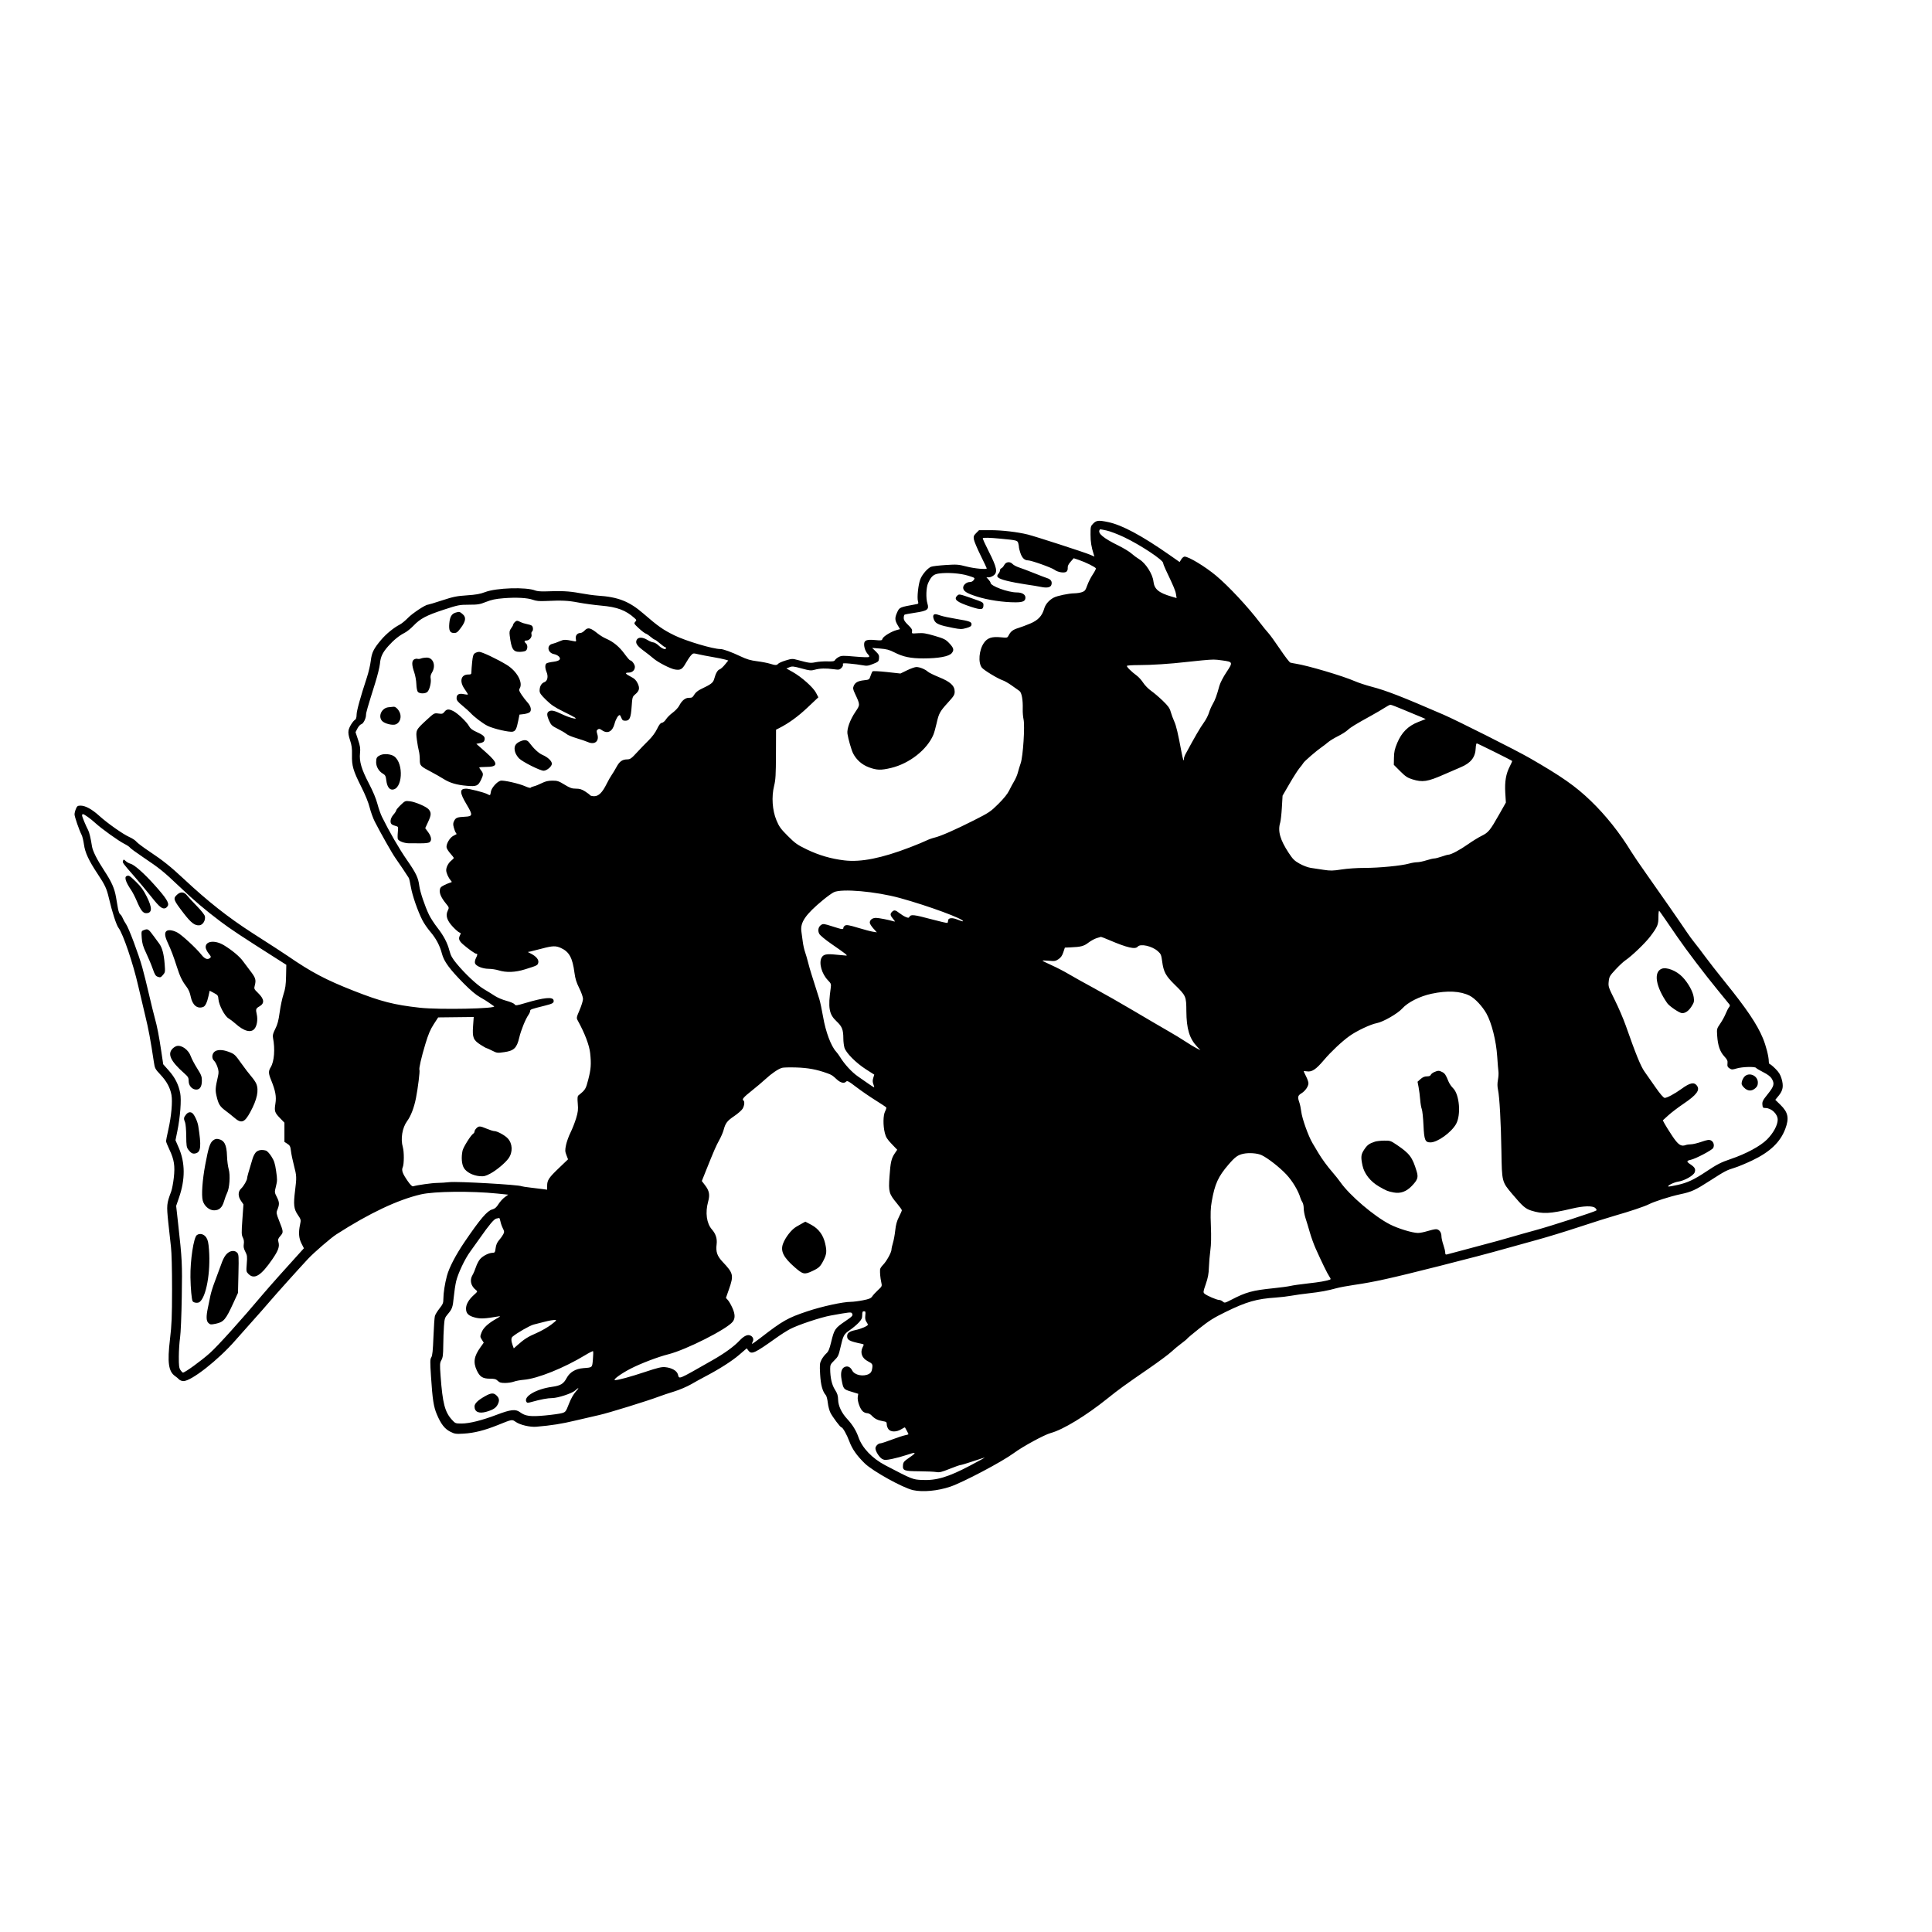 <svg xmlns="http://www.w3.org/2000/svg" width="2048" height="2048" viewBox="0 0 2048 2048" version="1.1">
	<path d="M 1158.923 554.923 C 1156.131 557.715, 1156.001 558.243, 1156.012 566.673 C 1156.022 574.452, 1156.897 579.868, 1159.413 587.742 L 1160.130 589.985 1155.517 588.007 C 1149.672 585.502, 1097.501 568.604, 1089.500 566.625 C 1078.581 563.923, 1062.108 562, 1049.893 562 L 1037.846 562 1034.802 565.044 C 1032.169 567.677, 1031.839 568.588, 1032.355 571.794 C 1032.683 573.832, 1035.887 581.455, 1039.476 588.733 C 1043.064 596.011, 1046 602.198, 1046 602.483 C 1046 603.893, 1032.939 602.718, 1024.639 600.561 C 1015.944 598.302, 1014.305 598.183, 1002.377 598.945 C 995.294 599.397, 988.375 600.227, 987 600.789 C 983.277 602.312, 977.583 608.895, 975.573 614 C 973.449 619.396, 971.942 633.311, 973.060 637.208 C 973.746 639.600, 973.549 640.054, 971.680 640.394 C 953.302 643.741, 953.517 643.648, 950.937 649.331 C 948.408 654.901, 948.522 657.508, 951.517 662.619 L 954.034 666.914 950.267 667.951 C 944.632 669.502, 936.240 674.670, 935.483 677.054 C 934.859 679.020, 934.355 679.110, 927.539 678.471 C 918.761 677.649, 916 678.725, 916 682.970 C 916 686.754, 917.635 690.968, 920.142 693.645 C 921.526 695.123, 921.797 696.007, 921.013 696.492 C 920.388 696.878, 913.688 696.646, 906.123 695.976 C 893.856 694.889, 892.031 694.932, 889.235 696.379 C 887.510 697.270, 885.680 698.749, 885.168 699.664 C 884.415 701.010, 882.877 701.283, 877.103 701.096 C 873.179 700.969, 867.569 701.363, 864.637 701.972 C 859.196 703.101, 857.889 702.940, 845.602 699.624 C 839.990 698.109, 839.375 698.132, 832.908 700.097 C 829.170 701.232, 825.581 702.800, 824.933 703.581 C 823.447 705.371, 821.916 705.363, 816.134 703.535 C 813.585 702.730, 807.450 701.560, 802.500 700.935 C 795.600 700.065, 791.536 698.864, 785.082 695.788 C 775.390 691.170, 766.615 687.994, 763.593 688.013 C 755.879 688.060, 727.138 679.505, 714.975 673.541 C 702.885 667.613, 697.665 663.947, 681.953 650.349 C 667.026 637.431, 655.178 632.778, 633.705 631.402 C 629.742 631.148, 621.100 629.941, 614.500 628.720 C 603.112 626.613, 595.159 626.226, 577.500 626.918 C 573.650 627.068, 569.150 626.648, 567.500 625.983 C 557.821 622.082, 526.024 623.089, 514.154 627.672 C 509.050 629.642, 504.577 630.438, 494.955 631.085 C 484.107 631.814, 480.536 632.542, 468.555 636.464 C 460.934 638.959, 454.195 641, 453.579 641 C 450.953 641, 437.074 650.187, 432.487 654.962 C 429.744 657.817, 425.832 661.018, 423.794 662.074 C 417.329 665.426, 409.362 671.944, 404.046 678.230 C 396.065 687.667, 394.060 691.741, 393.013 700.641 C 392.504 704.964, 390.680 712.775, 388.960 718 C 382.043 739.010, 378 753.639, 378 757.661 C 378 760.073, 377.437 762.245, 376.695 762.700 C 374.100 764.290, 370.154 770.580, 369.484 774.193 C 368.994 776.836, 369.444 779.821, 371.069 784.693 C 372.852 790.042, 373.291 793.387, 373.116 800.312 C 372.829 811.705, 374.389 817.057, 382.933 834 C 387.206 842.472, 390.531 850.666, 391.863 856 C 393.031 860.675, 395.476 867.425, 397.299 871 C 403.246 882.668, 415.940 905.076, 419.016 909.335 C 422.109 913.619, 432.132 928.539, 433.388 930.730 C 433.776 931.406, 434.755 935.751, 435.564 940.385 C 437.149 949.466, 442.840 965.829, 447.777 975.500 C 449.462 978.800, 453.162 984.200, 456 987.500 C 462.189 994.696, 466.274 1002.396, 468.511 1011.080 C 470.591 1019.160, 476.661 1027.425, 491.597 1042.519 C 498.806 1049.804, 504.634 1054.717, 508.799 1057.019 C 512.263 1058.933, 516.603 1061.625, 518.443 1063 C 520.283 1064.375, 522.624 1066.005, 523.645 1066.623 C 527.977 1069.245, 465.629 1070.514, 445 1068.223 C 417.584 1065.179, 403.895 1061.677, 375 1050.317 C 345.309 1038.644, 330.019 1030.568, 305 1013.345 C 302.525 1011.641, 296.675 1007.787, 292 1004.780 C 287.325 1001.773, 276.349 994.709, 267.610 989.081 C 241.783 972.452, 220.489 955.666, 195 931.843 C 180.698 918.476, 172.890 912.244, 158.104 902.392 C 151.722 898.139, 145.631 893.550, 144.568 892.194 C 143.505 890.838, 140.188 888.646, 137.196 887.323 C 130.452 884.341, 113.907 872.692, 105.176 864.780 C 97.513 857.835, 90.506 854, 85.482 854 C 82.337 854, 81.720 854.425, 80.449 857.468 C 79.652 859.375, 79 861.989, 79 863.276 C 79 865.719, 83.977 880.121, 86.521 885.041 C 87.329 886.604, 88.445 891.171, 89 895.191 C 90.198 903.863, 94.062 912.165, 103.575 926.500 C 111.349 938.214, 113.055 941.886, 115.424 952 C 118.929 966.967, 123.334 980.568, 125.670 983.632 C 130.457 989.912, 141.139 1021.399, 146.506 1045.049 C 148.559 1054.097, 151.949 1068.475, 154.040 1077 C 157.433 1090.838, 159.606 1102.542, 163.081 1125.687 C 164.107 1132.523, 164.449 1133.183, 170.083 1139.187 C 176.714 1146.253, 180.361 1152.971, 181.766 1160.707 C 183.030 1167.671, 181.629 1183.331, 178.502 1197.184 C 177.126 1203.280, 176 1208.896, 176 1209.663 C 176 1210.430, 177.607 1214.443, 179.570 1218.581 C 184.620 1229.222, 185.650 1235.810, 184.238 1248.441 C 183.607 1254.087, 182.349 1260.686, 181.443 1263.104 C 176.635 1275.926, 176.491 1277.442, 178.355 1295.601 C 179.308 1304.896, 180.612 1316.775, 181.252 1322 C 181.939 1327.619, 182.401 1345.798, 182.382 1366.500 C 182.355 1396.037, 182.011 1404.345, 180.176 1419.728 C 177.258 1444.198, 178.600 1453.857, 185.594 1458.705 C 187.019 1459.692, 188.917 1461.287, 189.814 1462.250 C 190.711 1463.213, 192.817 1464, 194.495 1464 C 202.842 1464, 231.307 1441.690, 249.348 1421.008 C 254.382 1415.237, 263 1405.536, 268.500 1399.450 C 274 1393.364, 281.875 1384.407, 286 1379.546 C 292.300 1372.121, 315.779 1345.987, 326.500 1334.464 C 332.628 1327.878, 350.712 1312.245, 356.508 1308.523 C 391.576 1286.002, 421.493 1271.849, 446.201 1266.091 C 460.211 1262.827, 499.581 1262.399, 527.124 1265.212 L 538.749 1266.399 535.037 1269.088 C 532.995 1270.567, 530.014 1273.862, 528.412 1276.409 C 526.223 1279.890, 524.599 1281.285, 521.872 1282.026 C 516.416 1283.508, 509.122 1292.034, 492.769 1316.046 C 483.132 1330.196, 476.128 1343.622, 473.751 1352.500 C 471.546 1360.736, 470 1370.740, 470 1376.775 C 470 1381.171, 469.473 1382.488, 465.904 1387.003 C 463.651 1389.853, 461.449 1393.436, 461.010 1394.964 C 460.572 1396.493, 459.878 1406.461, 459.470 1417.116 C 458.908 1431.749, 458.356 1437.054, 457.212 1438.799 C 455.887 1440.821, 455.847 1443.384, 456.889 1459.305 C 458.478 1483.594, 459.655 1491.217, 463.060 1499.263 C 467.416 1509.557, 471.342 1514.633, 477.270 1517.637 C 482.024 1520.046, 483.133 1520.209, 491.464 1519.717 C 502.600 1519.060, 513.497 1516.328, 527.656 1510.641 C 543.380 1504.327, 542.608 1504.460, 546.818 1507.349 C 551.437 1510.519, 561.942 1512.967, 568.500 1512.402 C 584.926 1510.987, 595.328 1509.337, 610 1505.821 C 619.075 1503.646, 630.524 1500.995, 635.442 1499.931 C 644.470 1497.976, 687.410 1484.695, 698.500 1480.427 C 701.800 1479.157, 709 1476.752, 714.500 1475.084 C 720 1473.415, 728.100 1469.978, 732.500 1467.445 C 736.900 1464.912, 743.425 1461.311, 747 1459.443 C 762.182 1451.511, 775.739 1442.900, 783.381 1436.335 L 791.557 1429.311 793.325 1431.656 C 796.672 1436.093, 799.694 1434.711, 823 1418.085 C 827.675 1414.750, 834.200 1410.600, 837.500 1408.863 C 845.908 1404.437, 869.894 1396.446, 880.557 1394.518 C 900.705 1390.875, 902.206 1390.718, 903.114 1392.152 C 904.495 1394.333, 903.745 1395.262, 896.770 1400 C 884.959 1408.024, 884.431 1408.790, 881.001 1422.868 C 879.164 1430.404, 878.139 1432.751, 875.756 1434.868 C 874.127 1436.316, 871.878 1439.292, 870.758 1441.483 C 868.925 1445.068, 868.787 1446.604, 869.373 1456.866 C 870.016 1468.122, 871.885 1474.942, 875.431 1478.963 C 876.176 1479.809, 877.112 1483.425, 877.511 1487 C 877.910 1490.575, 879.147 1495.300, 880.260 1497.500 C 882.600 1502.125, 890.753 1513, 891.881 1513 C 893.310 1513, 897.611 1520.576, 900.299 1527.827 C 903.340 1536.032, 908.150 1542.909, 916.686 1551.258 C 925.114 1559.500, 957.079 1577.214, 967.848 1579.610 C 978.127 1581.897, 993.890 1580.446, 1007.195 1575.988 C 1020.588 1571.501, 1062.232 1549.522, 1074.500 1540.465 C 1084.216 1533.293, 1107.027 1520.878, 1113.880 1519.032 C 1126.891 1515.529, 1151.248 1500.700, 1174 1482.430 C 1186.200 1472.633, 1191.700 1468.645, 1217.500 1450.883 C 1227.950 1443.689, 1238.750 1435.687, 1241.500 1433.101 C 1244.250 1430.516, 1249.055 1426.520, 1252.177 1424.222 C 1255.300 1421.924, 1258.156 1419.557, 1258.524 1418.961 C 1258.892 1418.366, 1264.754 1413.450, 1271.550 1408.038 C 1281.650 1399.996, 1286.702 1396.831, 1299.204 1390.719 C 1321.392 1379.869, 1332.109 1376.802, 1352.500 1375.464 C 1357.450 1375.139, 1364.875 1374.252, 1369 1373.493 C 1373.125 1372.734, 1381.450 1371.579, 1387.500 1370.926 C 1399.015 1369.684, 1407.764 1368.071, 1417 1365.488 C 1420.025 1364.642, 1428.350 1363.095, 1435.500 1362.052 C 1457.035 1358.907, 1472.944 1355.383, 1525.500 1342.110 C 1555.653 1334.496, 1579.731 1328.159, 1595.610 1323.658 C 1604.350 1321.181, 1619.825 1316.888, 1630 1314.117 C 1640.175 1311.346, 1660.200 1305.207, 1674.500 1300.475 C 1688.800 1295.743, 1705.900 1290.340, 1712.500 1288.470 C 1727.257 1284.287, 1743.476 1278.839, 1747.742 1276.633 C 1753.516 1273.648, 1770.312 1268.274, 1781 1265.994 C 1793.328 1263.363, 1796.810 1261.765, 1813.283 1251.179 C 1828.449 1241.432, 1830.351 1240.439, 1838.783 1237.862 C 1842.477 1236.732, 1850.900 1233.232, 1857.500 1230.083 C 1876.313 1221.106, 1887.183 1210.722, 1892.470 1196.676 C 1896.758 1185.284, 1895.526 1179.151, 1887.346 1171.173 L 1881.884 1165.847 1885.543 1161.382 C 1890.042 1155.892, 1890.814 1151.313, 1888.554 1143.536 C 1887.286 1139.176, 1885.700 1136.605, 1881.989 1132.893 C 1879.297 1130.202, 1876.624 1128, 1876.048 1128 C 1875.471 1128, 1875 1126.763, 1874.999 1125.250 C 1874.998 1120.086, 1872.060 1108.510, 1868.715 1100.489 C 1862.535 1085.668, 1851.487 1069.285, 1828.486 1040.834 C 1820.778 1031.300, 1811.344 1019.225, 1807.520 1014 C 1803.697 1008.775, 1798.723 1002.250, 1796.467 999.500 C 1794.210 996.750, 1790.417 991.575, 1788.036 988 C 1781.909 978.797, 1758.754 945.481, 1744.947 926 C 1738.515 916.925, 1731.467 906.575, 1729.285 903 C 1717.027 882.915, 1702.241 864.320, 1686.340 848.991 C 1670.139 833.372, 1655.293 822.976, 1621.288 803.436 C 1607.059 795.260, 1544.525 763.781, 1530.144 757.555 C 1485.441 738.202, 1469.617 732.054, 1453.895 727.929 C 1447.897 726.355, 1439.955 723.736, 1436.245 722.109 C 1423.584 716.555, 1386.329 705.515, 1373.500 703.517 C 1371.300 703.174, 1368.747 702.673, 1367.826 702.403 C 1366.905 702.134, 1362.008 695.745, 1356.943 688.207 C 1351.878 680.668, 1346.272 672.925, 1344.485 671 C 1342.699 669.075, 1338.672 664.125, 1335.537 660 C 1322.695 643.103, 1302.192 621.142, 1289 610.154 C 1277.465 600.545, 1260.168 590.077, 1255.735 590.022 C 1254.765 590.010, 1253.179 591.301, 1252.212 592.891 L 1250.454 595.782 1239.977 588.452 C 1210.459 567.800, 1189.495 556.549, 1174.757 553.449 C 1164.652 551.323, 1162.304 551.542, 1158.923 554.923 M 1165.607 561.826 C 1163.450 565.317, 1169.724 570.537, 1185.255 578.174 C 1190.879 580.939, 1197.191 584.747, 1199.281 586.635 C 1201.372 588.524, 1205.277 591.420, 1207.960 593.070 C 1214.543 597.121, 1221.824 608.571, 1222.670 616.203 C 1223.594 624.536, 1228.151 628.378, 1241.875 632.394 L 1247.250 633.967 1246.589 629.829 C 1245.983 626.039, 1244.259 621.930, 1235.912 604.377 C 1234.310 601.010, 1233 597.629, 1233 596.864 C 1233 593.612, 1208.930 577.680, 1191.498 569.394 C 1184.959 566.286, 1176.660 563.126, 1173.055 562.371 C 1165.302 560.749, 1166.231 560.817, 1165.607 561.826 M 1041.796 570.537 C 1041.500 570.833, 1044.397 577.246, 1048.232 584.787 C 1056.637 601.313, 1057.723 606.500, 1053.477 609.839 C 1051.966 611.028, 1049.588 612, 1048.191 612 L 1045.651 612 1047.826 614.314 C 1049.022 615.587, 1050 617.129, 1050 617.741 C 1050 621.185, 1068.507 628, 1077.858 628 C 1083.372 628, 1087 630.157, 1087 633.434 C 1087 637.215, 1084.421 638.469, 1076.614 638.485 C 1063.544 638.512, 1047.235 636.085, 1035.599 632.381 C 1024.466 628.838, 1021 626.584, 1021 622.889 C 1021 620.084, 1024.601 617, 1027.878 617 C 1029.744 617, 1031.276 616.217, 1032.234 614.775 C 1033.687 612.586, 1033.586 612.511, 1026.106 610.202 C 1017.924 607.676, 1004.518 606.697, 995.279 607.950 C 989.581 608.722, 987.058 610.972, 983.823 618.164 C 981.729 622.819, 981.356 634.077, 983.107 639.762 C 985.065 646.120, 983.185 647.528, 970.122 649.485 C 964.414 650.341, 959.351 651.283, 958.872 651.579 C 958.392 651.876, 958 653.449, 958 655.076 C 958 657.288, 959.166 659.151, 962.626 662.466 C 966.216 665.906, 967.149 667.438, 966.793 669.304 C 966.337 671.686, 966.397 671.705, 972.995 671.232 C 978.502 670.838, 981.584 671.322, 990.758 674.018 C 1000.480 676.875, 1002.351 677.791, 1005.822 681.390 C 1011.061 686.823, 1011.674 689.109, 1008.786 692.448 C 1005.798 695.904, 994.870 697.923, 979 697.950 C 965.417 697.974, 957.334 696.303, 948.103 691.565 C 942.768 688.826, 939.869 688.045, 933.004 687.497 L 924.507 686.820 928.308 690.511 C 931.528 693.637, 932.062 694.751, 931.804 697.795 C 931.519 701.169, 931.135 701.535, 925.532 703.782 C 920.213 705.915, 918.964 706.062, 914.032 705.142 C 910.990 704.574, 905.006 703.806, 900.736 703.436 C 893.981 702.850, 893.048 702.963, 893.563 704.304 C 893.902 705.187, 893.218 706.782, 891.961 708.039 C 889.962 710.038, 889.225 710.158, 883.634 709.391 C 875.409 708.263, 869.081 708.437, 863.713 709.940 C 859.721 711.058, 858.282 710.918, 849.674 708.573 C 841.156 706.252, 839.721 706.108, 836.843 707.283 L 833.602 708.605 840.125 712.253 C 849.565 717.532, 861.991 728.577, 865 734.362 L 867.500 739.168 856 750.025 C 845.796 759.660, 835.879 766.832, 825.617 772 L 822.639 773.500 822.551 799.500 C 822.477 821.309, 822.162 826.705, 820.600 832.974 C 817.711 844.569, 818.676 858.959, 823.047 869.459 C 825.900 876.311, 827.572 878.626, 835.120 886.174 C 842.885 893.939, 845.168 895.558, 855.191 900.406 C 867.976 906.592, 881.017 910.394, 895.173 912.063 C 912.646 914.124, 934.558 909.749, 964.650 898.193 C 971.882 895.415, 979.584 892.232, 981.765 891.120 C 983.947 890.007, 987.929 888.564, 990.616 887.912 C 997.383 886.272, 1012.423 879.670, 1032.500 869.526 C 1048.451 861.467, 1050.042 860.399, 1058.288 852.219 C 1064.013 846.539, 1068.005 841.583, 1069.742 838 C 1071.207 834.975, 1073.625 830.475, 1075.114 828 C 1076.603 825.525, 1078.330 821.475, 1078.951 819 C 1079.573 816.525, 1080.939 812.025, 1081.987 809 C 1084.472 801.825, 1086.569 769.499, 1085.002 762.508 C 1084.427 759.943, 1084.038 755.067, 1084.137 751.672 C 1084.428 741.709, 1083.032 734.098, 1080.604 732.414 C 1079.447 731.611, 1075.771 729.002, 1072.436 726.616 C 1069.101 724.230, 1064.744 721.740, 1062.754 721.084 C 1057.687 719.411, 1042.846 710.373, 1040.797 707.712 C 1036.673 702.355, 1037.765 689.109, 1042.953 681.569 C 1046.658 676.183, 1051.354 674.618, 1060.963 675.565 C 1067.783 676.237, 1067.833 676.224, 1069.310 673.368 C 1071.445 669.238, 1073.829 667.445, 1079.500 665.704 C 1082.250 664.859, 1087.875 662.755, 1092 661.027 C 1100.431 657.496, 1104.677 652.954, 1106.928 645.061 C 1108.229 640.498, 1112.186 635.989, 1117.136 633.429 C 1120.824 631.523, 1132.946 629.014, 1138.815 628.944 C 1141.392 628.913, 1145.057 628.350, 1146.960 627.694 C 1149.959 626.659, 1150.702 625.699, 1152.535 620.500 C 1153.698 617.200, 1156.306 612.032, 1158.330 609.015 C 1160.354 605.998, 1161.863 603.073, 1161.684 602.515 C 1161.252 601.172, 1150.805 595.982, 1143.772 593.617 L 1138.173 591.734 1134.861 595.505 C 1132.547 598.142, 1131.635 600.086, 1131.833 601.968 C 1131.993 603.492, 1131.435 605.224, 1130.548 605.960 C 1128.373 607.765, 1121.418 606.685, 1117.749 603.972 C 1114.514 601.581, 1093.148 594, 1089.643 594 C 1086.022 594, 1083.346 591.354, 1081.615 586.062 C 1080.715 583.312, 1080.044 580.710, 1080.124 580.281 C 1080.203 579.851, 1079.935 578.081, 1079.528 576.348 C 1078.693 572.786, 1078.561 572.749, 1060.500 571.013 C 1049.132 569.920, 1042.580 569.754, 1041.796 570.537 M 1064.563 598.879 C 1063.744 600.462, 1062.382 602.023, 1061.537 602.347 C 1060.692 602.672, 1060 603.703, 1060 604.640 C 1060 605.576, 1059.231 607.192, 1058.292 608.230 C 1055.456 611.364, 1057.747 613.264, 1067.277 615.681 C 1072.007 616.881, 1080.967 618.587, 1087.188 619.472 C 1093.410 620.358, 1100.814 621.574, 1103.643 622.176 C 1109.801 623.486, 1113.638 622.716, 1114.501 619.998 C 1115.573 616.621, 1114.093 614.185, 1110.202 612.920 C 1108.166 612.259, 1101.775 609.811, 1096 607.480 C 1090.225 605.150, 1083.190 602.495, 1080.368 601.580 C 1077.545 600.666, 1074.438 599.036, 1073.463 597.959 C 1070.738 594.948, 1066.361 595.401, 1064.563 598.879 M 1014.571 631.571 C 1010.690 635.453, 1014.271 638.291, 1029.284 643.229 C 1040.197 646.819, 1042.500 646.499, 1042.500 641.391 C 1042.500 638.596, 1042.102 638.361, 1030.500 634.318 C 1016.650 629.491, 1016.651 629.492, 1014.571 631.571 M 533.606 634.163 C 525.317 634.837, 520.936 635.760, 515.281 638.024 C 508.675 640.669, 506.662 641.002, 497.174 641.017 C 487.027 641.033, 485.710 641.292, 470.500 646.268 C 451.935 652.343, 445.477 655.755, 438.325 663.271 C 435.479 666.262, 431.204 669.685, 428.825 670.878 C 423.173 673.712, 417.232 678.546, 411.579 684.911 C 405.528 691.724, 403.383 696.254, 402.750 703.552 C 402.462 706.880, 400.190 716.105, 397.702 724.052 C 389.464 750.359, 387.991 755.479, 387.996 757.782 C 388.003 761.545, 385.171 767.143, 382.968 767.719 C 381.836 768.015, 380.004 770.032, 378.897 772.202 L 376.885 776.147 379.570 784.211 C 381.793 790.886, 382.147 793.316, 381.625 798.312 C 380.707 807.098, 383.123 815.363, 391.033 830.500 C 395.328 838.719, 398.640 846.626, 400.037 852 C 401.253 856.675, 403.466 862.975, 404.956 866 C 412.638 881.605, 423.219 899.887, 431.291 911.500 C 441.026 925.504, 443.388 930.438, 444.459 939 C 445.248 945.310, 450.424 960.714, 454.770 969.686 C 456.401 973.053, 460.317 979.107, 463.472 983.140 C 470.340 991.917, 474.281 999.437, 476.498 1007.994 C 477.786 1012.962, 479.400 1015.857, 483.983 1021.414 C 492.990 1032.336, 505.817 1044.328, 513 1048.542 C 516.575 1050.639, 521.750 1053.844, 524.500 1055.665 C 527.250 1057.485, 532.794 1059.837, 536.819 1060.891 C 540.845 1061.945, 544.711 1063.589, 545.409 1064.545 C 546.601 1066.175, 547.319 1066.092, 557.090 1063.198 C 576.755 1057.372, 586.100 1056.480, 586.835 1060.356 C 587.361 1063.128, 586.044 1063.928, 577.391 1066.089 C 562.871 1069.715, 562 1070.029, 562 1071.634 C 562 1072.491, 561.170 1074.386, 560.156 1075.846 C 556.979 1080.420, 552.221 1092.194, 550.423 1099.930 C 547.883 1110.858, 544.846 1113.827, 534.712 1115.287 C 527.206 1116.369, 526.807 1116.320, 521.635 1113.701 C 518.701 1112.216, 515.986 1111, 515.602 1111 C 515.218 1111, 512.472 1109.444, 509.500 1107.543 C 501.697 1102.551, 500.609 1099.886, 501.462 1087.855 L 502.156 1078.061 483.319 1078.281 L 464.481 1078.500 459.753 1085.772 C 456.158 1091.302, 454.033 1096.332, 450.880 1106.772 C 446.661 1120.746, 443.874 1132.950, 444.621 1134.183 C 445.274 1135.260, 443.015 1153.548, 440.925 1164.099 C 438.933 1174.157, 435.505 1183.090, 431.611 1188.369 C 426.417 1195.411, 424.456 1207.202, 427.015 1216.007 C 428.441 1220.911, 428.392 1234.045, 426.937 1237.239 C 425.415 1240.578, 426.683 1244.071, 432.388 1252.254 C 435.056 1256.081, 436.918 1257.850, 437.950 1257.535 C 442.291 1256.210, 458.009 1253.994, 463.381 1253.949 C 466.746 1253.920, 472.650 1253.548, 476.500 1253.120 C 485.075 1252.169, 550.388 1255.886, 552.954 1257.471 C 553.335 1257.707, 557.664 1258.369, 562.574 1258.942 C 567.483 1259.515, 573.413 1260.240, 575.750 1260.553 L 580 1261.123 580 1257.012 C 580 1251.064, 581.737 1248.444, 592.501 1238.154 L 602.141 1228.937 600.434 1224.467 C 598.929 1220.526, 598.880 1219.259, 600.019 1213.749 C 600.729 1210.312, 602.865 1204.374, 604.767 1200.553 C 606.668 1196.733, 609.322 1189.983, 610.665 1185.553 C 612.726 1178.754, 613.006 1176.313, 612.460 1169.876 C 611.969 1164.081, 612.136 1161.993, 613.157 1161.170 C 620.569 1155.197, 620.923 1154.629, 623.550 1144.500 C 626.447 1133.330, 626.828 1128.172, 625.620 1116.500 C 624.745 1108.051, 619.879 1095.251, 612.395 1081.711 C 610.933 1079.065, 611.036 1078.498, 614.427 1070.604 C 616.392 1066.028, 618 1060.759, 618 1058.894 C 618 1056.948, 616.304 1052.094, 614.020 1047.502 C 611.045 1041.521, 609.771 1037.426, 608.977 1031.289 C 606.914 1015.335, 603.408 1008.906, 594.584 1004.899 C 589.155 1002.433, 585.743 1002.531, 574.743 1005.469 C 569.659 1006.827, 564.150 1008.217, 562.500 1008.559 L 559.500 1009.180 563 1010.995 C 568.502 1013.847, 571.363 1017.419, 570.595 1020.479 C 569.883 1023.316, 569.567 1023.474, 556.500 1027.555 C 546.171 1030.782, 536.661 1031.130, 528.500 1028.583 C 525.750 1027.724, 521.025 1027.007, 518 1026.989 C 511.495 1026.950, 504.480 1024.088, 503.527 1021.085 C 503.145 1019.882, 503.531 1017.642, 504.430 1015.839 C 506.300 1012.092, 506.394 1011, 504.848 1011 C 503.567 1011, 496.822 1006.239, 491.015 1001.236 C 486.576 997.412, 485.730 995.074, 487.529 991.606 C 488.683 989.382, 488.625 989.016, 487.035 988.511 C 486.044 988.196, 482.965 985.541, 480.193 982.610 C 473.878 975.933, 472.130 970.636, 474.555 965.525 C 476.190 962.081, 476.185 962.062, 472.721 957.786 C 467.864 951.790, 465.832 947.402, 466.191 943.686 C 466.444 941.076, 467.259 940.117, 470.697 938.380 C 473.006 937.215, 475.905 935.996, 477.141 935.673 C 479.213 935.132, 479.265 934.946, 477.814 933.293 C 475.274 930.398, 473 925.300, 473 922.500 C 473 919.076, 475.350 914.656, 478.480 912.194 C 479.866 911.104, 481 909.881, 481 909.477 C 481 909.073, 479.436 907.012, 477.525 904.896 C 475.614 902.781, 473.770 899.933, 473.427 898.567 C 472.581 895.196, 476.631 888.020, 480.500 886.038 C 482.150 885.192, 483.677 884.398, 483.893 884.274 C 484.108 884.150, 483.815 883.475, 483.240 882.774 C 482.666 882.073, 481.686 879.595, 481.064 877.266 C 480.134 873.789, 480.209 872.497, 481.484 870.031 C 483.181 866.750, 484.787 866.149, 492.897 865.759 C 501.221 865.359, 501.380 864.073, 494.531 852.595 C 487.115 840.167, 486.998 836.058, 494.060 836.015 C 497.455 835.995, 512.787 839.876, 516.200 841.620 C 519.792 843.456, 519.659 843.533, 520.348 839.227 C 520.987 835.227, 526.653 828.769, 530.541 827.608 C 533.354 826.767, 550.360 830.586, 556.731 833.489 C 559.608 834.799, 562.200 835.485, 562.492 835.013 C 562.784 834.540, 564.349 833.863, 565.970 833.507 C 567.591 833.150, 571.299 831.663, 574.209 830.202 C 578.150 828.223, 581.031 827.539, 585.500 827.522 C 590.824 827.503, 592.282 827.979, 598.437 831.750 C 604.219 835.293, 606.225 836, 610.491 836 C 614.421 836, 616.670 836.674, 620.185 838.902 C 622.702 840.498, 625.066 842.298, 625.440 842.902 C 625.813 843.506, 627.803 844, 629.863 844 C 634.592 844, 638.463 840.177, 643.023 831 C 644.800 827.425, 647.209 823.175, 648.377 821.555 C 649.544 819.935, 651.850 816.118, 653.500 813.072 C 656.760 807.054, 659.583 805.064, 665 804.966 C 668.025 804.911, 669.382 803.942, 675 797.824 C 678.575 793.930, 684.200 788.100, 687.500 784.868 C 691.242 781.203, 694.629 776.641, 696.500 772.746 C 698.668 768.232, 700.112 766.413, 701.708 766.186 C 702.926 766.013, 704.856 764.351, 706.011 762.482 C 707.163 760.618, 710.349 757.446, 713.090 755.434 C 715.831 753.422, 718.914 750.138, 719.940 748.138 C 722.818 742.525, 726.489 739.589, 730.485 739.702 C 733.390 739.785, 734.236 739.266, 735.959 736.346 C 737.296 734.079, 739.802 732.032, 743.248 730.390 C 754.070 725.236, 755.975 723.741, 757.125 719.500 C 758.699 713.695, 760.708 710.227, 762.901 709.531 C 763.958 709.196, 766.440 706.949, 768.415 704.539 L 772.005 700.157 768.753 699.173 C 766.964 698.632, 761 697.423, 755.500 696.487 C 750 695.551, 743.071 694.210, 740.102 693.509 C 734.808 692.258, 734.658 692.284, 732.349 694.866 C 731.054 696.315, 728.533 700.106, 726.747 703.292 C 723.260 709.513, 721.289 710.633, 715.490 709.692 C 710.646 708.906, 697.492 702.138, 692.627 697.928 C 690.357 695.964, 685.915 692.464, 682.755 690.150 C 675.316 684.704, 673.328 681.769, 674.837 678.459 C 676.333 675.175, 681.153 675.181, 686.500 678.474 C 688.700 679.829, 691.450 680.952, 692.610 680.969 C 693.771 680.986, 696.390 682.575, 698.431 684.500 C 701.955 687.824, 706 689.160, 706 687 C 706 686.450, 705.577 686, 705.061 686 C 704.544 686, 702.042 684.200, 699.500 682 C 696.958 679.800, 694.471 678, 693.974 678 C 693.477 678, 691.591 676.711, 689.785 675.135 C 687.978 673.559, 685.600 671.979, 684.500 671.624 C 683.400 671.268, 680.078 668.722, 677.117 665.964 C 672.062 661.255, 671.834 660.841, 673.366 659.148 C 674.884 657.471, 674.841 657.205, 672.749 655.323 C 663.340 646.859, 654.322 643.470, 637.217 641.970 C 630.223 641.357, 619.325 639.877, 613 638.681 C 601.843 636.570, 595.775 636.298, 578 637.111 C 571.774 637.396, 568.296 637.057, 565 635.844 C 559.158 633.693, 547.242 633.055, 533.606 634.163 M 483.162 649.331 C 478.742 650.667, 476.929 653.690, 476.285 660.799 C 475.603 668.313, 476.922 671, 481.294 671 C 484.059 671, 485.118 670.184, 488.755 665.250 C 493.670 658.582, 494.258 654.481, 490.750 651.323 C 487.482 648.381, 486.852 648.216, 483.162 649.331 M 989.327 652.591 C 988.991 653.466, 989.426 655.670, 990.293 657.489 C 992.105 661.288, 995.963 662.863, 1010.191 665.611 C 1017.986 667.116, 1019.428 667.138, 1024.191 665.817 C 1028.232 664.696, 1029.574 663.842, 1029.811 662.240 C 1030.253 659.244, 1028.095 658.411, 1013.939 656.110 C 1007.098 654.998, 999.531 653.393, 997.124 652.544 C 991.596 650.593, 990.090 650.602, 989.327 652.591 M 545.571 659.571 C 544.707 660.436, 544 661.579, 544 662.112 C 544 662.645, 543.040 664.380, 541.866 665.968 C 540.117 668.333, 539.838 669.726, 540.323 673.677 C 542.072 687.935, 543.911 691, 550.721 691 C 553.147 691, 556.002 690.534, 557.066 689.965 C 559.408 688.711, 559.675 683.805, 557.500 682 C 555.416 680.270, 555.628 679, 558 679 C 561.091 679, 564.140 675.406, 563.434 672.594 C 563.106 671.287, 563.324 669.918, 563.919 669.550 C 565.396 668.637, 565.284 664.471, 563.750 663.253 C 563.063 662.707, 560.716 661.939, 558.535 661.545 C 556.354 661.151, 553.338 660.192, 551.834 659.414 C 548.359 657.617, 547.504 657.639, 545.571 659.571 M 619.588 668.500 C 618.313 669.875, 616.342 671, 615.207 671 C 611.920 671, 609.724 673.871, 610.405 677.277 C 610.980 680.151, 610.912 680.209, 607.748 679.566 C 598.912 677.768, 597.718 677.788, 593.145 679.812 C 590.590 680.942, 587.247 682.135, 585.716 682.461 C 579.164 683.859, 580.361 692.095, 587.306 693.398 C 589.187 693.750, 591.524 694.922, 592.501 696.001 C 595.115 698.890, 593.020 700.733, 586.180 701.560 C 583.056 701.938, 579.938 702.696, 579.250 703.246 C 577.617 704.551, 577.662 708.255, 579.359 712.316 C 581.397 717.195, 580.360 721.979, 577.010 723.146 C 573.906 724.228, 572 727.659, 572 732.163 C 572 734.641, 573.327 736.528, 578.880 741.951 C 584.302 747.246, 588.061 749.795, 596.630 753.988 C 602.608 756.913, 608.365 759.897, 609.423 760.619 C 613.285 763.253, 603.778 760.911, 596.500 757.436 C 587.753 753.258, 584.746 752.530, 582.093 753.950 C 579.413 755.385, 579.447 758.137, 582.223 764.280 C 584.209 768.674, 585.198 769.575, 591.473 772.707 C 595.338 774.636, 599.427 777.065, 600.560 778.103 C 601.693 779.142, 606.418 781.115, 611.060 782.489 C 615.702 783.862, 621.160 785.720, 623.188 786.617 C 630.504 789.852, 635.475 785.681, 633.172 778.240 C 632.186 775.053, 632.256 774.320, 633.651 773.284 C 634.979 772.298, 635.809 772.440, 638.048 774.034 C 643.997 778.270, 649.259 775.571, 651.468 767.149 C 652.739 762.308, 655.313 758, 656.936 758 C 657.280 758, 658.071 759.350, 658.694 761 C 659.613 763.434, 660.404 764, 662.890 764 C 667.450 764, 668.732 761.129, 669.564 749.066 C 670.249 739.138, 670.427 738.512, 673.228 736.155 C 677.794 732.312, 678.430 729.519, 675.918 724.331 C 674.298 720.985, 672.625 719.337, 668.963 717.481 C 662.745 714.330, 661.950 713, 666.286 713 C 670.253 713, 673 710.488, 673 706.860 C 673 704.389, 669.783 700, 667.972 700 C 667.450 700, 664.750 696.875, 661.972 693.056 C 656.521 685.562, 650.103 680.259, 642.582 677.035 C 639.974 675.917, 635.963 673.486, 633.670 671.633 C 625.771 665.251, 623.141 664.666, 619.588 668.500 M 503.373 692.451 C 501.727 693.604, 501.138 695.503, 500.505 701.701 C 500.067 705.990, 499.709 710.737, 499.711 712.250 C 499.713 714.704, 499.352 715, 496.356 715 C 488.576 715, 486.743 722.332, 492.500 730.429 C 494.425 733.137, 496 735.675, 496 736.070 C 496 736.464, 494.182 736.379, 491.960 735.880 C 486.674 734.692, 484 736.076, 484 739.999 C 484 742.374, 485.180 743.900, 490.250 748.082 C 493.688 750.917, 497.400 754.240, 498.500 755.466 C 502.343 759.752, 511.542 766.777, 516.713 769.376 C 522.954 772.513, 540.041 776.457, 543.561 775.574 C 546.541 774.826, 547.618 772.677, 549.362 764 L 550.669 757.500 555.221 756.967 C 557.725 756.673, 560.538 755.798, 561.473 755.023 C 563.804 753.088, 562.757 748.405, 559.125 744.527 C 557.566 742.862, 554.808 739.296, 552.996 736.603 C 550.273 732.555, 549.901 731.388, 550.851 729.867 C 554.735 723.648, 547.964 711.344, 537 704.695 C 526.787 698.501, 510.936 691, 508.061 691 C 506.622 691, 504.513 691.653, 503.373 692.451 M 446.249 698.032 C 445.011 698.529, 443.358 698.691, 442.577 698.391 C 441.796 698.091, 440.221 698.346, 439.078 698.958 C 436.357 700.414, 436.356 704.854, 439.075 712.593 C 440.216 715.842, 441.241 721.484, 441.354 725.132 C 441.471 728.922, 442.134 732.457, 442.902 733.382 C 444.734 735.589, 451.238 735.506, 453.252 733.250 C 455.481 730.753, 457.269 723.250, 456.550 719.416 C 456.111 717.075, 456.512 715.209, 457.965 712.825 C 462.386 705.574, 459.217 696.942, 452.177 697.063 C 450.155 697.098, 447.487 697.534, 446.249 698.032 M 1274.403 699.996 C 1269.949 700.386, 1262.074 701.204, 1256.903 701.814 C 1241.062 703.682, 1220.119 705.034, 1207.309 705.017 C 1200.604 705.008, 1194.885 705.377, 1194.600 705.837 C 1194.032 706.757, 1199.445 712.122, 1205.110 716.255 C 1207.095 717.703, 1210.131 721.087, 1211.855 723.775 C 1213.580 726.463, 1217.356 730.307, 1220.246 732.319 C 1223.136 734.330, 1228.681 739.050, 1232.569 742.807 C 1238.266 748.312, 1239.904 750.596, 1241.005 754.569 C 1241.757 757.281, 1243.426 761.819, 1244.714 764.653 C 1246.850 769.349, 1248.718 777.258, 1252.567 797.889 C 1253.939 805.244, 1254.994 808.069, 1255.006 804.417 C 1255.010 803.362, 1255.620 801.375, 1256.362 800 C 1266.730 780.801, 1272.178 771.421, 1276.081 766.049 C 1278.259 763.052, 1280.702 758.375, 1281.509 755.657 C 1282.316 752.939, 1284.131 748.746, 1285.542 746.338 C 1288.093 741.986, 1289.735 737.489, 1292.594 727.029 C 1293.454 723.885, 1296.631 717.740, 1300.063 712.583 C 1307.146 701.939, 1307.036 701.625, 1295.678 700.070 C 1287.285 698.922, 1286.697 698.920, 1274.403 699.996 M 961.500 710.559 L 954.500 713.959 940.145 712.384 C 932.250 711.519, 925.411 711.190, 924.949 711.655 C 924.486 712.120, 923.520 714.300, 922.801 716.500 C 921.526 720.402, 921.360 720.514, 915.985 721.093 C 909.478 721.793, 906.473 723.445, 904.931 727.167 C 903.981 729.460, 904.194 730.728, 906.278 735.195 C 911.909 747.263, 911.903 746.981, 906.714 754.660 C 901.090 762.982, 897.590 772.646, 898.329 777.812 C 899.084 783.090, 902.615 795.356, 904.336 798.676 C 907.866 805.489, 913.763 810.681, 921.032 813.375 C 929.489 816.509, 933.822 816.628, 944.692 814.022 C 964.080 809.374, 982.837 794.601, 989.452 778.770 C 990.280 776.787, 991.796 771.415, 992.819 766.832 C 995.199 756.175, 996.311 754.141, 1004.905 744.730 C 1011.100 737.946, 1012 736.477, 1012 733.147 C 1012 726.932, 1007.460 722.733, 995.500 717.884 C 990 715.654, 984.594 712.989, 983.486 711.962 C 980.741 709.417, 974.658 706.983, 971.282 707.080 C 969.752 707.123, 965.350 708.689, 961.500 710.559 M 1468 750.134 C 1465.525 751.772, 1459 755.596, 1453.500 758.630 C 1436.727 767.885, 1431.628 771.012, 1428.500 773.964 C 1426.850 775.522, 1422.259 778.411, 1418.298 780.386 C 1414.337 782.361, 1409.612 785.248, 1407.798 786.802 C 1405.984 788.356, 1402.925 790.709, 1401 792.031 C 1395.517 795.796, 1382.597 806.980, 1381.594 808.830 C 1381.096 809.748, 1379.296 812.128, 1377.594 814.118 C 1375.892 816.108, 1371.142 823.522, 1367.038 830.593 L 1359.576 843.450 1358.843 855.975 C 1358.440 862.864, 1357.635 870.072, 1357.055 871.993 C 1354.342 880.978, 1356.909 890.153, 1366.022 904.033 C 1370.474 910.815, 1372.149 912.471, 1377.698 915.574 C 1381.290 917.582, 1386.476 919.539, 1389.338 919.965 C 1392.177 920.388, 1398.325 921.318, 1403.001 922.031 C 1410.379 923.157, 1412.912 923.109, 1422.187 921.664 C 1428.385 920.699, 1438.674 920.006, 1446.687 920.014 C 1461.858 920.030, 1485.617 917.717, 1493.588 915.448 C 1496.386 914.652, 1500.265 914, 1502.208 914 C 1504.150 914, 1508.557 913.100, 1512 912 C 1515.443 910.900, 1519.230 910, 1520.415 910 C 1521.600 910, 1525.130 909.100, 1528.260 908 C 1531.389 906.900, 1534.580 906, 1535.351 906 C 1538.096 906, 1547.632 900.932, 1555.966 895.044 C 1560.622 891.754, 1567.243 887.678, 1570.680 885.986 C 1577.851 882.456, 1579.562 880.341, 1589.577 862.628 L 1596.289 850.756 1595.664 840.536 C 1594.930 828.541, 1596.371 820.169, 1600.537 812.234 C 1602.057 809.337, 1603.121 806.810, 1602.900 806.617 C 1601.823 805.674, 1566.240 788.001, 1565.432 788.008 C 1564.920 788.012, 1564.420 790.237, 1564.323 792.953 C 1563.973 802.709, 1559.188 808.816, 1548.332 813.359 C 1544.574 814.932, 1536.550 818.400, 1530.500 821.066 C 1513.191 828.693, 1507.940 829.482, 1497.053 826.094 C 1491.975 824.513, 1489.780 823.038, 1484.214 817.464 L 1477.500 810.741 1477.655 803.074 C 1477.780 796.871, 1478.444 793.897, 1481.129 787.500 C 1485.799 776.374, 1492.682 769.521, 1503.402 765.323 L 1511.304 762.228 1506.525 760.114 C 1503.896 758.951, 1501.582 758, 1501.381 758 C 1501.180 758, 1495.238 755.525, 1488.176 752.500 C 1481.113 749.475, 1474.697 747.035, 1473.918 747.078 C 1473.138 747.121, 1470.475 748.496, 1468 750.134 M 411.790 749.726 C 404.757 750.465, 400.632 758.854, 404.782 763.979 C 407.318 767.111, 416.448 769.374, 419.891 767.723 C 423.392 766.045, 425.256 761.879, 424.443 757.546 C 423.670 753.427, 419.836 748.931, 417.298 749.168 C 416.309 749.261, 413.831 749.512, 411.790 749.726 M 471.182 754.496 C 469.444 756.705, 468.704 756.921, 464.744 756.378 C 460.280 755.767, 460.250 755.783, 451.885 763.472 C 440.822 773.640, 440.569 774.171, 441.928 784.382 C 442.527 788.889, 443.464 794.131, 444.009 796.032 C 444.554 797.932, 445 802.047, 445 805.175 C 445 811.698, 445.409 812.133, 457.557 818.502 C 461.376 820.504, 466.975 823.701, 470 825.608 C 476.889 829.948, 484.025 832.060, 494.960 832.992 C 505.066 833.854, 506.790 833.131, 509.886 826.736 C 512.506 821.323, 512.522 819.933, 510 816.727 C 508.900 815.329, 508 813.918, 508 813.592 C 508 813.267, 510.955 813, 514.566 813 C 528.524 813, 528.616 809.457, 514.970 797.378 L 504.939 788.500 508.965 787.692 C 512.072 787.068, 513.132 786.324, 513.607 784.429 C 514.449 781.076, 512.770 779.369, 505.303 775.983 C 500.631 773.865, 498.517 772.246, 497.236 769.806 C 494.992 765.532, 485.551 756.422, 480.790 753.937 C 475.855 751.361, 473.542 751.495, 471.182 754.496 M 551.243 785.984 C 546.049 788.332, 544.526 791.527, 545.997 796.988 C 546.558 799.073, 548.476 802.214, 550.259 803.966 C 554.107 807.749, 572.560 817, 576.257 817 C 579.635 817, 585 812.458, 585 809.598 C 585 806.704, 580.656 802.623, 575 800.204 C 571.048 798.513, 565.776 793.610, 561 787.182 C 558.768 784.178, 555.991 783.837, 551.243 785.984 M 403.370 800.386 C 399.436 802.166, 398.727 803.327, 398.727 807.990 C 398.727 812.682, 401.532 817.527, 405.659 819.961 C 408.449 821.607, 408.923 822.532, 409.549 827.549 C 410.297 833.529, 412.584 837, 415.777 837 C 426.649 837, 428.331 809.516, 417.931 801.812 C 414.590 799.337, 407.273 798.620, 403.370 800.386 M 424.740 853.322 C 422.133 855.820, 420 858.397, 420 859.050 C 420 859.702, 418.650 861.774, 417 863.653 C 413.833 867.260, 413.027 871.948, 415.256 873.797 C 415.946 874.370, 417.805 875.164, 419.387 875.561 C 422.249 876.279, 422.260 876.312, 421.689 882.426 C 421.374 885.804, 421.427 889.053, 421.808 889.645 C 423.343 892.032, 429.156 894.035, 434.238 893.928 C 437.132 893.868, 442.536 893.876, 446.247 893.946 C 449.958 894.016, 453.895 893.591, 454.997 893.002 C 457.951 891.421, 457.502 887.077, 453.876 882.146 L 450.751 877.897 453.948 870.963 C 457.257 863.783, 457.317 861.270, 454.261 857.788 C 451.836 855.025, 440.179 850.038, 434.615 849.385 C 429.573 848.792, 429.392 848.864, 424.740 853.322 M 87 864.379 C 87 865.739, 90.880 875.128, 93.455 880 C 94.695 882.345, 96.258 888.963, 97.472 897 C 98.247 902.138, 102.857 911.298, 110.584 923.054 C 118.334 934.845, 121.354 941.657, 122.972 951 C 123.591 954.575, 124.521 959.955, 125.039 962.955 C 125.557 965.955, 126.601 968.757, 127.359 969.181 C 128.117 969.605, 129.332 971.426, 130.058 973.226 C 130.783 975.027, 132.356 977.850, 133.553 979.500 C 136.410 983.439, 146.965 1011.550, 150.825 1025.500 C 152.499 1031.550, 155.692 1044.375, 157.921 1054 C 160.150 1063.625, 162.900 1074.832, 164.033 1078.905 C 166.628 1088.234, 168.510 1097.904, 171.028 1114.841 L 173.011 1128.182 178.971 1134.888 C 185.540 1142.280, 189.222 1149.555, 191.021 1158.700 C 192.431 1165.867, 191.073 1183.923, 187.983 1199.082 L 186.023 1208.701 189.508 1216.743 C 196.344 1232.517, 196.440 1250.117, 189.797 1269.391 L 186.733 1278.282 188.853 1297.391 C 193.064 1335.349, 193.254 1339.179, 192.689 1374.804 C 192.377 1394.475, 191.592 1413.181, 190.875 1418 C 190.181 1422.675, 189.587 1431.695, 189.556 1438.044 C 189.510 1447.477, 189.824 1450.083, 191.273 1452.294 C 192.248 1453.782, 193.456 1455, 193.958 1455 C 196.083 1455, 213.327 1442.483, 222.423 1434.339 C 231.025 1426.635, 255.303 1399.711, 279 1371.592 C 285.016 1364.454, 304.939 1342.097, 319.748 1325.866 L 322.151 1323.232 319.576 1318.149 C 316.717 1312.508, 316.273 1306.486, 318.092 1298.006 C 319.158 1293.038, 319.097 1292.787, 315.632 1287.707 C 311.444 1281.568, 310.933 1276.934, 312.801 1262 C 314.542 1248.075, 314.471 1246.447, 311.655 1235.693 C 310.242 1230.300, 308.790 1223.325, 308.427 1220.193 C 307.854 1215.251, 307.354 1214.233, 304.634 1212.471 L 301.500 1210.443 301.500 1200.260 L 301.500 1190.078 296.856 1185.289 C 291.136 1179.390, 290.662 1177.877, 291.969 1169.697 C 293.127 1162.444, 291.992 1156.247, 287.463 1145.101 C 284.484 1137.769, 284.407 1135.485, 286.997 1131.238 C 290.712 1125.144, 291.721 1112.044, 289.393 1100.112 C 288.874 1097.450, 289.396 1095.412, 291.826 1090.612 C 294.188 1085.944, 295.287 1081.784, 296.476 1073 C 297.332 1066.675, 299.148 1058.125, 300.512 1054 C 302.491 1048.014, 303.043 1044.103, 303.246 1034.622 L 303.500 1022.745 294.500 1017.025 C 255.365 992.152, 244.893 985.230, 233.964 977.009 C 217.292 964.467, 206.336 955.137, 189.531 939.166 C 173.352 923.791, 169.261 920.499, 151.500 908.554 C 144.350 903.745, 138.150 899.196, 137.722 898.444 C 137.294 897.692, 134.614 895.907, 131.767 894.477 C 125.648 891.403, 107.396 878.306, 101 872.398 C 96.174 867.941, 89.266 863, 87.860 863 C 87.387 863, 87 863.621, 87 864.379 M 130.389 912.428 C 129.635 914.393, 129.904 914.765, 142.535 929.185 C 147.504 934.858, 155.603 944.582, 160.533 950.793 C 169.109 961.599, 172.068 963.956, 175.432 962.664 C 176.223 962.361, 177.338 961.238, 177.910 960.168 C 179.489 957.218, 176.069 951.841, 164.081 938.425 C 152.749 925.743, 142.350 916.551, 138.159 915.511 C 136.697 915.149, 134.499 913.918, 133.276 912.776 C 131.230 910.866, 130.999 910.838, 130.389 912.428 M 134.250 928.662 C 131.552 929.751, 133.263 935.081, 139.013 943.500 C 140.516 945.700, 143.149 950.799, 144.863 954.832 C 149.147 964.906, 151.497 968, 154.868 968 C 161.436 968, 161.624 962.481, 155.473 950.265 C 152.005 943.379, 149.336 939.722, 144.070 934.638 C 137.245 928.049, 136.657 927.691, 134.250 928.662 M 883.921 945.776 C 881.952 946.724, 876.800 950.425, 872.473 954 C 853.929 969.317, 848.105 977.773, 849.490 987.365 C 849.898 990.189, 850.578 995.200, 851.001 998.500 C 851.424 1001.800, 852.477 1006.525, 853.341 1009 C 854.205 1011.475, 855.651 1016.425, 856.554 1020 C 857.457 1023.575, 858.993 1028.975, 859.966 1032 C 862.310 1039.282, 866.383 1052.166, 868.501 1059 C 869.439 1062.025, 871.253 1070.575, 872.533 1078 C 875.259 1093.819, 880.891 1108.861, 886.297 1114.761 C 887.436 1116.004, 889.298 1118.536, 890.434 1120.388 C 895.193 1128.145, 902.946 1136.569, 909.500 1141.104 C 913.350 1143.769, 918.738 1147.510, 921.473 1149.418 C 924.208 1151.327, 926.562 1152.771, 926.705 1152.628 C 926.848 1152.485, 926.437 1150.969, 925.792 1149.259 C 924.933 1146.983, 924.906 1145.214, 925.691 1142.656 L 926.763 1139.162 918.053 1133.589 C 907.263 1126.685, 896.642 1115.975, 895.109 1110.454 C 894.505 1108.279, 893.998 1104.025, 893.982 1101 C 893.930 1091.383, 892.656 1088.150, 886.722 1082.580 C 878.766 1075.112, 877.620 1068.463, 880.617 1047.159 C 881.179 1043.163, 880.944 1042.526, 877.674 1039.159 C 871.088 1032.378, 867.841 1020.903, 870.894 1015.198 C 872.825 1011.590, 876.059 1010.917, 886.284 1011.994 C 891.353 1012.528, 896.175 1012.963, 897 1012.960 C 898.915 1012.954, 896.737 1011.231, 881.698 1000.849 C 874.813 996.096, 869.285 991.517, 868.427 989.859 C 866.604 986.333, 867.468 982.395, 870.501 980.407 C 872.550 979.065, 873.624 979.208, 882.232 981.965 C 893.040 985.427, 894 985.555, 894 983.535 C 894 982.730, 894.883 981.598, 895.962 981.020 C 897.479 980.208, 900.550 980.766, 909.503 983.480 C 915.871 985.410, 922.975 987.289, 925.290 987.656 L 929.500 988.323 925.750 984.159 C 923.688 981.868, 922 979.128, 922 978.069 C 922 975.147, 924.757 973, 928.509 973 C 931.480 973, 941.979 975.038, 947.449 976.677 C 949.109 977.175, 948.998 976.787, 946.699 974.054 C 943.601 970.372, 943.361 968.782, 945.571 966.571 C 947.787 964.356, 949.214 964.594, 953.331 967.866 C 955.314 969.442, 958.353 971.318, 960.084 972.035 C 962.838 973.176, 963.348 973.130, 964.165 971.669 C 965.569 969.160, 969.093 969.578, 987.086 974.386 C 996.114 976.799, 1003.837 978.572, 1004.250 978.327 C 1004.663 978.082, 1005 977.017, 1005 975.960 C 1005 972.902, 1009.318 972.450, 1015.194 974.892 C 1018.010 976.062, 1020.504 976.830, 1020.735 976.598 C 1022.804 974.529, 983.888 960.164, 954 951.963 C 928.445 944.952, 892.265 941.758, 883.921 945.776 M 187.646 948.452 C 183.253 952.524, 183.720 953.826, 194.705 968.119 C 202.534 978.306, 206.616 981.398, 211.500 980.842 C 215.083 980.434, 218.020 975.557, 217.216 971.351 C 216.915 969.777, 213.422 965.325, 208.767 960.584 C 204.401 956.138, 199.690 951.038, 198.296 949.250 C 195.177 945.248, 191.408 944.966, 187.646 948.452 M 1758 971.850 C 1758 980.190, 1757.117 982.332, 1749.487 992.500 C 1744.167 999.590, 1729.776 1013.422, 1722.957 1018 C 1720.908 1019.375, 1716.224 1023.751, 1712.547 1027.724 C 1706.354 1034.415, 1705.819 1035.355, 1705.292 1040.458 C 1704.745 1045.759, 1704.993 1046.509, 1711.826 1060.234 C 1715.732 1068.080, 1720.903 1080.125, 1723.316 1087 C 1734.094 1117.697, 1739.207 1130.234, 1743.305 1136.013 C 1745.612 1139.267, 1750.878 1146.782, 1755.006 1152.715 C 1759.824 1159.637, 1763.247 1163.605, 1764.562 1163.794 C 1766.629 1164.091, 1775.226 1159.515, 1782.371 1154.317 C 1791.427 1147.727, 1795.728 1146.789, 1798.750 1150.746 C 1802.378 1155.495, 1798.576 1160.622, 1784.275 1170.265 C 1778.860 1173.917, 1771.779 1179.313, 1768.539 1182.257 L 1762.649 1187.610 1764.574 1191.232 C 1765.634 1193.225, 1769.200 1198.930, 1772.500 1203.911 C 1778.840 1213.480, 1781.935 1215.628, 1786.815 1213.846 C 1788.088 1213.381, 1790.672 1213, 1792.556 1213 C 1794.441 1213, 1799.399 1211.820, 1803.575 1210.378 C 1809.686 1208.268, 1811.635 1207.968, 1813.557 1208.844 C 1816.413 1210.146, 1817.602 1214.006, 1816.044 1216.919 C 1814.824 1219.197, 1797.541 1228.305, 1792.261 1229.451 C 1787.668 1230.448, 1787.557 1231.372, 1791.701 1234.103 C 1796.613 1237.341, 1797.655 1239.228, 1796.448 1242.697 C 1795.247 1246.148, 1785.604 1251.608, 1779 1252.576 C 1774.597 1253.221, 1767.396 1256.729, 1768.404 1257.737 C 1768.684 1258.017, 1773.320 1257.237, 1778.706 1256.004 C 1788.920 1253.666, 1796.011 1250.333, 1808.500 1242 C 1820.106 1234.255, 1824.322 1232.096, 1834.634 1228.615 C 1850.862 1223.137, 1866.040 1214.960, 1873.119 1207.881 C 1879.783 1201.217, 1884.408 1192.680, 1884.437 1186.989 C 1884.467 1180.963, 1877.883 1174.627, 1871.500 1174.540 C 1868.783 1174.504, 1868.471 1174.158, 1868.197 1170.875 C 1867.934 1167.728, 1868.692 1166.258, 1873.947 1159.726 C 1880.640 1151.406, 1881.318 1148.674, 1878.028 1143.279 C 1876.729 1141.147, 1873.710 1138.872, 1869.107 1136.554 C 1865.280 1134.627, 1861.864 1132.589, 1861.515 1132.025 C 1860.543 1130.452, 1847.008 1130.809, 1841.101 1132.563 C 1836.273 1133.996, 1835.632 1133.989, 1833.321 1132.475 C 1831.256 1131.122, 1830.875 1130.201, 1831.205 1127.367 C 1831.544 1124.463, 1830.997 1123.247, 1827.789 1119.771 C 1823.234 1114.837, 1820.981 1108.296, 1820.290 1098 C 1819.796 1090.631, 1819.852 1090.406, 1823.508 1085.107 C 1825.555 1082.141, 1828.155 1077.416, 1829.287 1074.607 C 1830.418 1071.798, 1832.004 1068.721, 1832.810 1067.769 C 1833.808 1066.590, 1833.963 1065.632, 1833.295 1064.769 C 1832.755 1064.071, 1827.152 1057.200, 1820.844 1049.500 C 1806.625 1032.144, 1787.909 1007.504, 1778 993.099 C 1773.875 987.102, 1768.076 978.664, 1765.114 974.347 C 1762.151 970.031, 1759.339 966.072, 1758.864 965.550 C 1758.371 965.008, 1758 967.713, 1758 971.850 M 152.120 986.079 C 149.847 986.989, 149.762 987.361, 150.247 994.266 C 150.655 1000.070, 151.602 1003.280, 155.036 1010.500 C 157.390 1015.450, 160.483 1022.866, 161.908 1026.980 C 164.081 1033.250, 164.961 1034.621, 167.354 1035.459 C 169.881 1036.345, 170.496 1036.125, 172.718 1033.541 C 175.130 1030.738, 175.201 1030.272, 174.532 1021.715 C 173.715 1011.273, 171.900 1004.523, 168.759 1000.247 C 167.517 998.555, 165.068 995.220, 163.317 992.836 C 157.159 984.447, 156.776 984.216, 152.120 986.079 M 176.200 987.200 C 174.286 989.114, 174.789 992.853, 177.840 999.403 C 181.361 1006.962, 184.031 1014.017, 187.529 1025 C 190.723 1035.026, 193.094 1039.929, 197.617 1045.855 C 199.853 1048.785, 201.336 1052.221, 202.147 1056.355 C 203.943 1065.496, 209.141 1069.802, 215.455 1067.379 C 217.635 1066.542, 219.509 1062.660, 221.020 1055.851 L 222.273 1050.202 226.755 1052.584 C 230.845 1054.759, 231.264 1055.333, 231.548 1059.150 C 232.012 1065.364, 238.136 1077.069, 242.167 1079.444 C 243.981 1080.513, 247.274 1083.017, 249.483 1085.008 C 258.604 1093.228, 266.107 1095.222, 269.877 1090.430 C 272.459 1087.147, 273.413 1080.717, 272.147 1075.127 C 270.938 1069.785, 271.223 1068.961, 275.033 1066.787 C 280.678 1063.564, 280.202 1059.065, 273.530 1052.581 C 269.191 1048.364, 269.148 1048.256, 270.182 1044.181 C 271.595 1038.615, 270.861 1036.366, 265.269 1029.136 C 262.646 1025.745, 259.139 1021.076, 257.476 1018.759 C 254.002 1013.923, 245.784 1007.069, 237.380 1002 C 227.974 996.326, 218 997.348, 218 1003.985 C 218 1005.536, 219.329 1008.397, 221.063 1010.580 C 223.921 1014.176, 224.009 1014.521, 222.366 1015.722 C 219.851 1017.561, 216.939 1016.379, 213.597 1012.162 C 207.924 1005.005, 192.460 990.760, 187.800 988.398 C 182.644 985.786, 178.085 985.315, 176.200 987.200 M 1162.398 994.493 C 1160.142 995.205, 1156.206 997.382, 1153.653 999.332 C 1148.851 1002.997, 1145.752 1003.800, 1134.653 1004.259 L 1128.807 1004.500 1127.153 1009.477 C 1125.970 1013.038, 1124.517 1015.112, 1122.043 1016.767 C 1118.937 1018.845, 1117.869 1019.012, 1111.543 1018.410 C 1107.669 1018.041, 1104.802 1018.063, 1105.171 1018.457 C 1105.540 1018.852, 1110.061 1021.076, 1115.218 1023.398 C 1120.375 1025.721, 1128.399 1029.890, 1133.047 1032.664 C 1137.696 1035.437, 1149.746 1042.160, 1159.824 1047.603 C 1169.902 1053.046, 1188.802 1063.822, 1201.824 1071.550 C 1214.846 1079.277, 1230.900 1088.680, 1237.500 1092.444 C 1244.100 1096.209, 1252.742 1101.454, 1256.704 1104.101 C 1260.667 1106.747, 1265.842 1109.882, 1268.204 1111.066 L 1272.500 1113.220 1268.856 1109.360 C 1260.846 1100.875, 1257.732 1090.541, 1257.598 1072 C 1257.482 1055.954, 1257.357 1055.672, 1244.954 1043.500 C 1235.655 1034.373, 1233.390 1030.127, 1231.935 1019.093 C 1231.030 1012.225, 1230.594 1011.196, 1227.371 1008.311 C 1221.250 1002.832, 1208.868 1000.045, 1206 1003.500 C 1203.419 1006.610, 1194.905 1004.652, 1176.030 996.609 C 1171.372 994.624, 1167.322 993.044, 1167.030 993.099 C 1166.739 993.153, 1164.654 993.780, 1162.398 994.493 M 1761.308 1026.977 C 1752.655 1030.591, 1755.179 1045.874, 1767.317 1063.372 C 1769.629 1066.704, 1780.469 1074, 1783.108 1074 C 1786.671 1074, 1790.052 1071.594, 1793.045 1066.930 C 1795.781 1062.666, 1796.024 1061.661, 1795.419 1057.102 C 1794.630 1051.152, 1789.494 1041.917, 1783.487 1035.648 C 1777.044 1028.923, 1766.509 1024.805, 1761.308 1026.977 M 1517.471 1053.409 C 1505.020 1056.079, 1492.350 1062.459, 1486.500 1069.005 C 1481.668 1074.412, 1466.170 1083.324, 1459.445 1084.563 C 1452.860 1085.776, 1437.929 1092.852, 1430.278 1098.385 C 1422.187 1104.237, 1410.882 1114.886, 1403.443 1123.666 C 1394.932 1133.711, 1390.676 1136.534, 1385.345 1135.669 C 1383.505 1135.370, 1382 1135.337, 1382 1135.596 C 1382 1135.855, 1383.125 1138.287, 1384.500 1141 C 1385.875 1143.713, 1386.998 1146.961, 1386.996 1148.217 C 1386.991 1151.614, 1383.677 1156.418, 1379.603 1158.936 C 1375.659 1161.374, 1375.325 1162.809, 1377.349 1168.624 C 1378.091 1170.756, 1378.994 1175.074, 1379.354 1178.219 C 1380.198 1185.573, 1386.895 1204.354, 1391.313 1211.755 C 1393.200 1214.915, 1395.940 1219.525, 1397.404 1222 C 1401.172 1228.373, 1407.184 1236.572, 1412.796 1242.991 C 1415.446 1246.021, 1419.026 1250.525, 1420.753 1253 C 1430.647 1267.183, 1456.699 1289.397, 1473.474 1297.955 C 1482.125 1302.369, 1497.240 1306.967, 1503.161 1306.988 C 1505.174 1306.994, 1509.674 1306.106, 1513.161 1305.013 C 1516.647 1303.920, 1520.712 1303.020, 1522.193 1303.013 C 1525.499 1302.997, 1528 1306.250, 1528 1310.566 C 1528 1312.282, 1528.900 1316.303, 1530 1319.500 C 1531.100 1322.697, 1532 1326.420, 1532 1327.773 C 1532 1329.627, 1532.431 1330.118, 1533.750 1329.768 C 1534.713 1329.512, 1542.700 1327.389, 1551.500 1325.050 C 1586.157 1315.841, 1593.851 1313.745, 1603 1311.014 C 1608.225 1309.455, 1619.475 1306.288, 1628 1303.975 C 1644.144 1299.596, 1690.926 1284.402, 1692.274 1283.100 C 1692.699 1282.689, 1692.152 1281.542, 1691.057 1280.551 C 1688.186 1277.953, 1678.768 1278.213, 1666 1281.243 C 1643.135 1286.668, 1635.224 1287.056, 1623.361 1283.333 C 1616.986 1281.332, 1614.121 1278.846, 1603 1265.668 C 1592.044 1252.686, 1592.090 1252.864, 1591.569 1220.913 C 1591.064 1189.927, 1589.569 1162.752, 1587.956 1155.232 C 1587.199 1151.702, 1587.178 1148.491, 1587.885 1144.664 C 1588.444 1141.640, 1588.679 1137.667, 1588.408 1135.833 C 1588.137 1134, 1587.551 1126.875, 1587.106 1120 C 1586.034 1103.418, 1581.245 1084.308, 1575.669 1074.363 C 1571.374 1066.703, 1563.466 1058.267, 1558.002 1055.516 C 1548.074 1050.517, 1534.299 1049.801, 1517.471 1053.409 M 187.500 1108.781 C 186.400 1109.011, 184.526 1110.097, 183.335 1111.195 C 177.079 1116.958, 180.575 1124.730, 195.253 1137.692 C 199.464 1141.410, 200 1142.346, 200 1145.989 C 200 1150.919, 203.664 1155, 208.089 1155 C 211.962 1155, 214 1151.720, 214 1145.487 C 214 1141.119, 213.303 1139.317, 208.962 1132.459 C 206.191 1128.082, 203.154 1122.306, 202.212 1119.625 C 199.867 1112.948, 192.728 1107.686, 187.500 1108.781 M 227.189 1115.039 C 224.459 1117.582, 224.349 1122.101, 226.959 1124.463 C 228.036 1125.438, 229.650 1128.442, 230.546 1131.138 C 231.867 1135.115, 231.970 1136.934, 231.094 1140.770 C 228.244 1153.247, 228.075 1155.561, 229.548 1161.875 C 231.568 1170.536, 233.038 1172.919, 239.161 1177.460 C 242.097 1179.639, 246.138 1182.855, 248.139 1184.608 C 255.822 1191.336, 259.157 1190.210, 265.330 1178.806 C 272.578 1165.418, 274.609 1155.720, 271.632 1148.718 C 270.879 1146.948, 268.493 1143.475, 266.328 1141 C 264.163 1138.525, 259.514 1132.450, 255.995 1127.500 C 248.997 1117.656, 248.571 1117.270, 242 1114.828 C 235.601 1112.449, 229.881 1112.531, 227.189 1115.039 M 828.953 1131.947 C 824.842 1133.192, 817.938 1137.897, 811.500 1143.839 C 808.200 1146.885, 801.605 1152.458, 796.844 1156.223 C 788.237 1163.030, 786.216 1165.397, 788.044 1166.527 C 789.563 1167.466, 789.156 1171.922, 787.250 1175.212 C 786.288 1176.873, 782.244 1180.439, 778.265 1183.137 C 770.720 1188.251, 769.010 1190.508, 767.006 1198 C 766.344 1200.475, 764.297 1205.200, 762.458 1208.500 C 759.099 1214.527, 756.731 1219.969, 748.440 1240.714 L 743.959 1251.929 747.438 1256.487 C 751.892 1262.321, 752.673 1266.526, 750.654 1273.794 C 747.440 1285.362, 748.994 1296.835, 754.644 1303.256 C 758.715 1307.881, 760.373 1313.044, 759.657 1318.861 C 758.650 1327.049, 760.155 1331.429, 766.158 1337.773 C 777.427 1349.683, 777.923 1351.850, 772.758 1366.598 L 769.516 1375.856 771.632 1378.178 C 772.795 1379.455, 774.983 1383.295, 776.492 1386.710 C 779.336 1393.143, 779.406 1397.605, 776.718 1401.072 C 770.616 1408.943, 727.321 1430.845, 708.500 1435.582 C 697.653 1438.312, 679.685 1445.136, 668.916 1450.616 C 658.516 1455.907, 648.986 1462.866, 652 1462.967 C 655.124 1463.071, 668.081 1459.540, 683.954 1454.259 C 697.119 1449.879, 701.333 1448.874, 705.035 1449.229 C 711.928 1449.892, 717.294 1452.861, 718.535 1456.702 C 720.334 1462.268, 716.979 1463.623, 755.287 1441.849 C 768.125 1434.551, 778.032 1427.362, 784 1421.013 C 788.090 1416.662, 791.723 1414.714, 794.464 1415.402 C 797.796 1416.238, 799.420 1419.347, 797.954 1422.086 C 797.340 1423.233, 796.998 1424.331, 797.193 1424.526 C 797.388 1424.721, 801.437 1421.870, 806.191 1418.191 C 829.683 1400.006, 834.916 1397.034, 855.731 1390.060 C 871.247 1384.861, 893.553 1379.999, 901.884 1380.001 C 904.423 1380.001, 910.199 1379.267, 914.721 1378.370 C 921.386 1377.047, 923.251 1376.266, 924.576 1374.244 C 925.475 1372.872, 928.213 1369.884, 930.661 1367.604 C 935.100 1363.470, 935.109 1363.447, 934.131 1358.980 C 933.178 1354.622, 932.693 1349.387, 932.899 1345.673 C 932.954 1344.668, 934.380 1342.466, 936.066 1340.780 C 939.714 1337.133, 944.996 1327.583, 945.011 1324.609 C 945.017 1323.449, 945.718 1320.250, 946.569 1317.500 C 947.421 1314.750, 948.513 1308.785, 948.998 1304.243 C 949.636 1298.258, 950.720 1294.330, 952.939 1289.964 C 954.623 1286.651, 956 1283.484, 956 1282.926 C 956 1282.369, 953.675 1279.120, 950.834 1275.706 C 942.314 1265.470, 941.753 1263.463, 942.889 1247.269 C 943.967 1231.905, 944.877 1227.934, 948.562 1222.503 L 951.096 1218.770 945.207 1212.635 C 940.448 1207.677, 939.055 1205.445, 937.947 1201 C 935.972 1193.073, 936.108 1182.263, 938.234 1178.129 C 939.188 1176.274, 939.740 1174.388, 939.461 1173.937 C 939.182 1173.485, 934.127 1170.115, 928.227 1166.446 C 922.327 1162.778, 913.175 1156.486, 907.889 1152.464 C 899.197 1145.851, 898.129 1145.300, 896.723 1146.705 C 894.681 1148.747, 890.921 1147.785, 887.075 1144.236 C 882.285 1139.816, 881.661 1139.414, 876.971 1137.714 C 865.871 1133.692, 856.595 1131.954, 844.169 1131.568 C 837.201 1131.352, 830.354 1131.522, 828.953 1131.947 M 1520.400 1136.428 C 1518.694 1137.170, 1517.021 1138.503, 1516.681 1139.389 C 1516.275 1140.448, 1514.857 1141, 1512.547 1141 C 1510.096 1141, 1508.067 1141.862, 1505.846 1143.846 L 1502.661 1146.692 1503.787 1152.596 C 1504.406 1155.843, 1505.158 1161.735, 1505.457 1165.688 C 1505.757 1169.642, 1506.517 1174.142, 1507.146 1175.688 C 1507.775 1177.235, 1508.584 1184.889, 1508.943 1192.699 C 1509.677 1208.635, 1510.645 1211.008, 1516.405 1210.990 C 1523.777 1210.967, 1538.326 1200.536, 1543.426 1191.617 C 1548.930 1181.992, 1547.133 1160.139, 1540.291 1153.494 C 1538.502 1151.756, 1536.334 1148.572, 1535.474 1146.417 C 1532.709 1139.491, 1531.625 1137.857, 1528.835 1136.415 C 1525.505 1134.693, 1524.381 1134.695, 1520.400 1136.428 M 1849.190 1141.298 C 1848.002 1142.562, 1846.746 1145.019, 1846.398 1146.758 C 1845.870 1149.400, 1846.265 1150.419, 1848.806 1152.960 C 1852.572 1156.726, 1856.769 1156.963, 1860.644 1153.630 C 1862.743 1151.824, 1863.400 1150.363, 1863.400 1147.500 C 1863.400 1140.181, 1854.066 1136.107, 1849.190 1141.298 M 197.073 1181.635 C 194.686 1184.669, 194.558 1185.802, 196.165 1189.685 C 196.806 1191.233, 197.369 1197.753, 197.415 1204.174 C 197.489 1214.303, 197.771 1216.212, 199.550 1218.597 C 202.428 1222.456, 204.275 1223.399, 207.411 1222.612 C 212.981 1221.214, 213.567 1214.967, 210.143 1193.500 C 209.360 1188.586, 205.864 1181.210, 203.634 1179.765 C 201.458 1178.356, 199.130 1179.019, 197.073 1181.635 M 505 1196 C 503.900 1197.100, 503 1198.653, 503 1199.450 C 503 1200.248, 502.400 1201.260, 501.668 1201.700 C 499.182 1203.192, 491.069 1216.118, 490.295 1219.819 C 488.804 1226.956, 489.413 1234.315, 491.819 1238.207 C 494.594 1242.698, 501.443 1246.206, 508.590 1246.799 C 513.002 1247.165, 514.696 1246.746, 519.786 1244.033 C 526.257 1240.584, 535.622 1232.744, 539.092 1227.871 C 543.783 1221.283, 543.387 1212.233, 538.163 1206.657 C 535.079 1203.364, 527.009 1199, 524.003 1199 C 522.868 1199, 519.267 1197.875, 516 1196.500 C 508.822 1193.479, 507.578 1193.422, 505 1196 M 225.772 1208.965 C 222.580 1211.476, 221.017 1216.357, 217.597 1234.500 C 214.536 1250.734, 213.390 1267.022, 214.911 1272.669 C 216.454 1278.401, 221.792 1283, 226.900 1283 C 232.389 1283, 235.534 1280.113, 237.532 1273.241 C 238.446 1270.098, 239.892 1266.176, 240.745 1264.526 C 243.332 1259.523, 244.267 1245.727, 242.444 1239.455 C 241.592 1236.523, 240.775 1230.159, 240.630 1225.312 C 240.274 1213.484, 237.809 1208.712, 231.389 1207.428 C 229.288 1207.008, 227.712 1207.439, 225.772 1208.965 M 1457.500 1210.205 C 1451.410 1212.219, 1449.427 1213.662, 1446.250 1218.389 C 1442.650 1223.747, 1442.365 1226.272, 1444.311 1235.553 C 1446.106 1244.113, 1452.708 1252.507, 1461.735 1257.706 C 1469.828 1262.367, 1471.050 1262.862, 1477.454 1264.082 C 1484.511 1265.426, 1490.828 1263.150, 1496.518 1257.213 C 1502.802 1250.654, 1503.662 1248.089, 1501.723 1241.688 C 1497.160 1226.620, 1494.322 1222.832, 1480.687 1213.609 C 1474.195 1209.217, 1473.558 1209.005, 1467.187 1209.106 C 1463.509 1209.165, 1459.150 1209.659, 1457.500 1210.205 M 271.823 1220.925 C 270.421 1222.028, 268.686 1225.123, 267.760 1228.175 C 263.304 1242.857, 261.972 1247.611, 261.986 1248.790 C 262.010 1250.967, 258.339 1257.366, 255.597 1259.924 C 252.152 1263.140, 252.128 1268.135, 255.534 1273.050 L 258.069 1276.707 256.930 1292.700 C 255.916 1306.933, 255.968 1309.038, 257.410 1311.826 C 258.507 1313.947, 258.833 1316.189, 258.421 1318.768 C 257.964 1321.625, 258.369 1323.646, 260.039 1326.849 C 262.033 1330.676, 262.194 1332.001, 261.581 1339.554 C 260.923 1347.659, 260.994 1348.085, 263.403 1350.494 C 269.621 1356.712, 276.706 1352.316, 288.769 1334.752 C 295.087 1325.552, 296.521 1321.447, 295.144 1316.500 C 294.437 1313.961, 294.758 1312.982, 297.232 1310.127 C 300.585 1306.257, 300.546 1305.820, 295.738 1293.649 C 292.932 1286.543, 292.761 1285.499, 293.933 1282.649 C 296.340 1276.797, 296.276 1274.478, 293.555 1269.109 C 290.928 1263.924, 290.927 1263.918, 292.534 1257.509 C 293.981 1251.740, 293.996 1250.109, 292.679 1241.236 C 291.468 1233.078, 290.600 1230.414, 287.660 1225.818 C 285.609 1222.612, 283.131 1220, 281.803 1219.644 C 277.664 1218.536, 274.313 1218.966, 271.823 1220.925 M 1318.150 1223.016 C 1312.145 1224.277, 1309.233 1226.386, 1302.228 1234.542 C 1291.286 1247.284, 1287.767 1255.020, 1284.505 1273.500 C 1283.249 1280.613, 1283.057 1286.063, 1283.588 1299.500 C 1284.045 1311.069, 1283.863 1319.375, 1283.019 1325.500 C 1282.337 1330.450, 1281.648 1338.550, 1281.489 1343.500 C 1281.267 1350.380, 1280.490 1354.544, 1278.188 1361.175 C 1275.397 1369.218, 1275.299 1369.959, 1276.839 1371.338 C 1279.145 1373.403, 1289.812 1378, 1292.296 1378 C 1293.421 1378, 1295.203 1378.779, 1296.255 1379.730 C 1298.081 1381.383, 1298.488 1381.294, 1305.333 1377.749 C 1320.896 1369.688, 1327.668 1367.842, 1350 1365.576 C 1357.425 1364.823, 1365.525 1363.718, 1368 1363.121 C 1370.475 1362.524, 1378.800 1361.339, 1386.500 1360.486 C 1398.808 1359.124, 1405.187 1358.021, 1409.821 1356.455 C 1410.835 1356.112, 1410.691 1355.369, 1409.200 1353.254 C 1407.234 1350.467, 1401.203 1338.128, 1394.658 1323.500 C 1392.689 1319.100, 1389.924 1311.450, 1388.514 1306.500 C 1387.104 1301.550, 1385.062 1294.800, 1383.975 1291.500 C 1382.889 1288.200, 1382 1283.463, 1382 1280.973 C 1382 1278.482, 1381.386 1275.557, 1380.635 1274.473 C 1379.884 1273.388, 1378.941 1271.375, 1378.540 1270 C 1376.280 1262.261, 1370.135 1251.983, 1363.592 1245 C 1356.464 1237.393, 1344.009 1227.656, 1337.385 1224.513 C 1333.032 1222.447, 1324.150 1221.756, 1318.150 1223.016 M 526.205 1291.712 C 523.741 1292.183, 518.674 1298.174, 508.722 1312.384 C 505.300 1317.271, 500.636 1323.796, 498.358 1326.884 C 492.805 1334.413, 485.433 1350.011, 483.511 1358.296 C 482.653 1361.997, 481.521 1369.532, 480.996 1375.039 C 479.966 1385.856, 479.367 1387.529, 474.472 1393.282 C 471.551 1396.715, 471.193 1397.871, 470.608 1405.782 C 470.253 1410.577, 469.919 1419.900, 469.865 1426.500 C 469.786 1436.235, 469.416 1439.117, 467.908 1441.766 C 466.197 1444.771, 466.129 1446.126, 467.054 1458.766 C 469.164 1487.579, 471.562 1496.796, 479.096 1505.057 C 482.592 1508.889, 482.879 1509, 489.319 1509 C 497.595 1509, 510.877 1505.675, 526.797 1499.618 C 541.253 1494.117, 546.520 1493.530, 551.090 1496.908 C 556.932 1501.228, 562.222 1501.927, 577.855 1500.445 C 585.568 1499.714, 593.645 1498.587, 595.803 1497.941 C 599.542 1496.821, 599.885 1496.358, 603.081 1488.133 C 605.260 1482.522, 607.846 1477.949, 610.467 1475.068 C 614.373 1470.775, 613.732 1470.293, 609.350 1474.229 C 606.135 1477.117, 591.262 1481.968, 585.500 1482.007 C 580.529 1482.041, 572.877 1483.470, 563.696 1486.079 C 559.700 1487.214, 558.754 1487.220, 558.069 1486.111 C 554.600 1480.499, 568.163 1472.476, 585.118 1470.111 C 594.271 1468.835, 597.343 1466.989, 600.681 1460.760 C 604.016 1454.536, 610.109 1450.926, 618.355 1450.288 C 628.184 1449.527, 627.706 1449.966, 628.504 1440.950 C 628.897 1436.514, 628.970 1432.637, 628.666 1432.333 C 628.363 1432.029, 624.696 1433.856, 620.518 1436.393 C 597.959 1450.089, 569.768 1461.439, 555.401 1462.609 C 551.605 1462.919, 546.803 1463.808, 544.730 1464.586 C 542.656 1465.364, 538.473 1466, 535.434 1466 C 531.026 1466, 529.451 1465.542, 527.642 1463.733 C 525.790 1461.881, 524.278 1461.467, 519.368 1461.467 C 511.735 1461.467, 508.603 1459.491, 505.428 1452.674 C 501.413 1444.049, 502.436 1437.700, 509.402 1428.003 L 512.787 1423.292 510.772 1420.109 C 508.826 1417.036, 508.815 1416.772, 510.461 1412.462 C 512.338 1407.548, 517.389 1402.861, 526.129 1397.923 C 530.515 1395.445, 530.950 1394.984, 528.500 1395.410 C 514.119 1397.911, 509.309 1398.143, 503.456 1396.621 C 496.519 1394.816, 493.998 1392.288, 494.004 1387.139 C 494.008 1382.605, 496.887 1377.621, 502.318 1372.746 C 506.334 1369.140, 506.424 1368.932, 504.580 1367.511 C 499.092 1363.280, 497.631 1357.011, 500.877 1351.618 C 501.909 1349.903, 503.525 1346.124, 504.468 1343.219 C 505.410 1340.314, 507.359 1336.538, 508.799 1334.827 C 511.736 1331.336, 518.160 1328.055, 522.121 1328.022 C 524.508 1328.002, 524.802 1327.552, 525.406 1322.995 C 525.869 1319.505, 526.966 1316.969, 529.030 1314.618 C 530.659 1312.764, 532.640 1309.994, 533.434 1308.464 C 534.728 1305.971, 534.685 1305.303, 533.022 1302.044 C 532.002 1300.044, 530.854 1296.740, 530.472 1294.703 C 530.090 1292.667, 529.490 1291.061, 529.139 1291.136 C 528.787 1291.211, 527.467 1291.470, 526.205 1291.712 M 851.345 1296.265 C 850.160 1296.944, 846.908 1298.804, 844.117 1300.397 C 839.068 1303.280, 832.628 1311.489, 830.059 1318.315 C 827.115 1326.140, 830.443 1332.888, 842.385 1343.303 C 851.174 1350.968, 852.668 1351.299, 860.997 1347.422 C 868.136 1344.099, 869.632 1342.660, 873.109 1335.779 C 876.316 1329.432, 876.597 1326.168, 874.649 1317.894 C 872.573 1309.075, 867.798 1302.622, 860.296 1298.499 C 856.795 1296.574, 853.834 1295.007, 853.716 1295.015 C 853.597 1295.023, 852.530 1295.585, 851.345 1296.265 M 208.667 1309.253 C 205.272 1311.737, 201.590 1336.021, 201.882 1354 C 202.069 1365.523, 203.128 1377.309, 204.149 1379.250 C 205.083 1381.024, 209.602 1381.629, 211.500 1380.235 C 218.596 1375.022, 223.346 1348.782, 221.544 1324.752 C 220.981 1317.231, 220.318 1314.281, 218.626 1311.761 C 216.172 1308.107, 211.754 1306.995, 208.667 1309.253 M 241.615 1328.088 C 238.473 1330.560, 236.506 1334.151, 233.456 1342.986 C 232.219 1346.569, 229.636 1353.550, 227.717 1358.500 C 225.797 1363.450, 223.682 1370.200, 223.017 1373.500 C 222.352 1376.800, 221.176 1382.514, 220.404 1386.197 C 218.398 1395.765, 218.577 1400.307, 221.046 1402.542 C 222.886 1404.206, 223.658 1404.275, 228.693 1403.219 C 237.161 1401.443, 239.255 1398.966, 247.479 1381 L 252.286 1370.500 252.759 1350.207 C 253.188 1331.792, 253.068 1329.732, 251.461 1327.957 C 249.156 1325.410, 244.949 1325.466, 241.615 1328.088 M 914 1394.039 C 914 1397.330, 913.306 1398.815, 910.250 1402.065 C 908.188 1404.258, 904.025 1407.759, 901.001 1409.844 C 894.505 1414.321, 893.850 1415.518, 890.976 1428.150 C 888.962 1436.999, 888.416 1438.156, 884.390 1442.108 C 880.469 1445.956, 880.002 1446.901, 880.020 1450.958 C 880.062 1460.431, 881.787 1467.994, 885.076 1473.118 C 887.640 1477.114, 888.318 1479.271, 888.439 1483.812 C 888.615 1490.419, 892.178 1497.870, 898.300 1504.429 C 903.606 1510.114, 907.656 1516.687, 909.936 1523.314 C 913.920 1534.893, 924.559 1546.026, 938.686 1553.399 C 967.009 1568.179, 967.455 1568.358, 977.221 1568.825 C 992.647 1569.562, 1005.187 1565.816, 1028.500 1553.506 C 1037.300 1548.859, 1044.254 1545.045, 1043.953 1545.029 C 1043.652 1545.013, 1038.048 1546.800, 1031.500 1549 C 1024.952 1551.200, 1018.949 1553, 1018.161 1553 C 1017.374 1553, 1012.178 1554.832, 1006.615 1557.070 C 998.142 1560.480, 995.851 1561.025, 992.500 1560.427 C 990.300 1560.035, 982.158 1559.666, 974.407 1559.607 C 958.247 1559.484, 956.712 1558.903, 957.199 1553.091 C 957.467 1549.907, 958.265 1548.987, 964.435 1544.756 C 972.199 1539.432, 971.227 1538.838, 960.668 1542.456 C 956.726 1543.807, 950.022 1545.623, 945.770 1546.492 C 939.003 1547.876, 937.695 1547.893, 935.260 1546.634 C 932.246 1545.076, 928 1538.428, 928 1535.269 C 928 1532.946, 930.974 1530, 933.319 1530 C 934.233 1530, 939.613 1528.239, 945.274 1526.086 C 950.935 1523.933, 957.239 1521.858, 959.283 1521.475 C 961.328 1521.091, 963 1520.559, 963 1520.293 C 963 1520.027, 962.212 1518.389, 961.250 1516.654 C 960.288 1514.919, 959.411 1513.336, 959.303 1513.136 C 959.194 1512.936, 957.471 1513.782, 955.474 1515.016 C 950.420 1518.140, 944.380 1518.188, 941.900 1515.125 C 940.855 1513.834, 940 1511.518, 940 1509.977 C 940 1507.459, 939.571 1507.104, 935.750 1506.470 C 930.478 1505.594, 927.209 1503.949, 924.076 1500.595 C 922.645 1499.064, 920.565 1498, 919 1498 C 917.523 1498, 915.387 1496.977, 914.178 1495.690 C 911.254 1492.577, 908.644 1484.583, 909.276 1480.677 L 909.791 1477.500 902.357 1475.214 C 894.105 1472.676, 893.962 1472.497, 892.108 1462.414 C 890.752 1455.035, 892 1450.331, 895.688 1448.928 C 898.798 1447.746, 901.502 1449.135, 903.459 1452.921 C 905.922 1457.683, 915.071 1459.566, 920.958 1456.522 C 923.121 1455.403, 923.981 1454.073, 924.490 1451.058 C 925.310 1446.206, 924.919 1445.510, 919.953 1442.976 C 913.665 1439.768, 911.501 1433.799, 914.514 1427.973 C 915.997 1425.104, 915.972 1425.033, 913.264 1424.465 C 900.397 1421.764, 898 1420.500, 898 1416.416 C 898 1413.018, 900.364 1411.273, 906.751 1409.955 C 912.657 1408.736, 920 1405.548, 920 1404.202 C 920 1403.786, 919.271 1402.404, 918.380 1401.132 C 917.242 1399.507, 916.908 1397.508, 917.257 1394.410 C 917.688 1390.586, 917.505 1390, 915.877 1390 C 914.351 1390, 914 1390.755, 914 1394.039 M 584 1399.649 C 582.625 1399.857, 579.025 1400.669, 576 1401.454 C 572.975 1402.239, 568.331 1403.425, 565.680 1404.090 C 561.637 1405.104, 547.606 1413.170, 543.250 1416.984 C 541.713 1418.330, 541.760 1421.416, 543.388 1425.918 L 544.623 1429.335 548.562 1425.848 C 555.789 1419.447, 559.683 1416.982, 568.625 1413.146 C 573.506 1411.051, 580.561 1407.012, 584.303 1404.169 C 591.186 1398.939, 591.161 1398.570, 584 1399.649 M 514 1480.127 C 506.520 1484.354, 502.997 1487.822, 503.015 1490.937 C 503.050 1496.771, 507.738 1498.799, 515.783 1496.461 C 522.619 1494.473, 525.689 1492.501, 527.551 1488.901 C 529.628 1484.885, 529.348 1482.257, 526.545 1479.455 C 523.318 1476.227, 520.648 1476.370, 514 1480.127" stroke="none" fill="black" fill-rule="evenodd"/>
</svg>